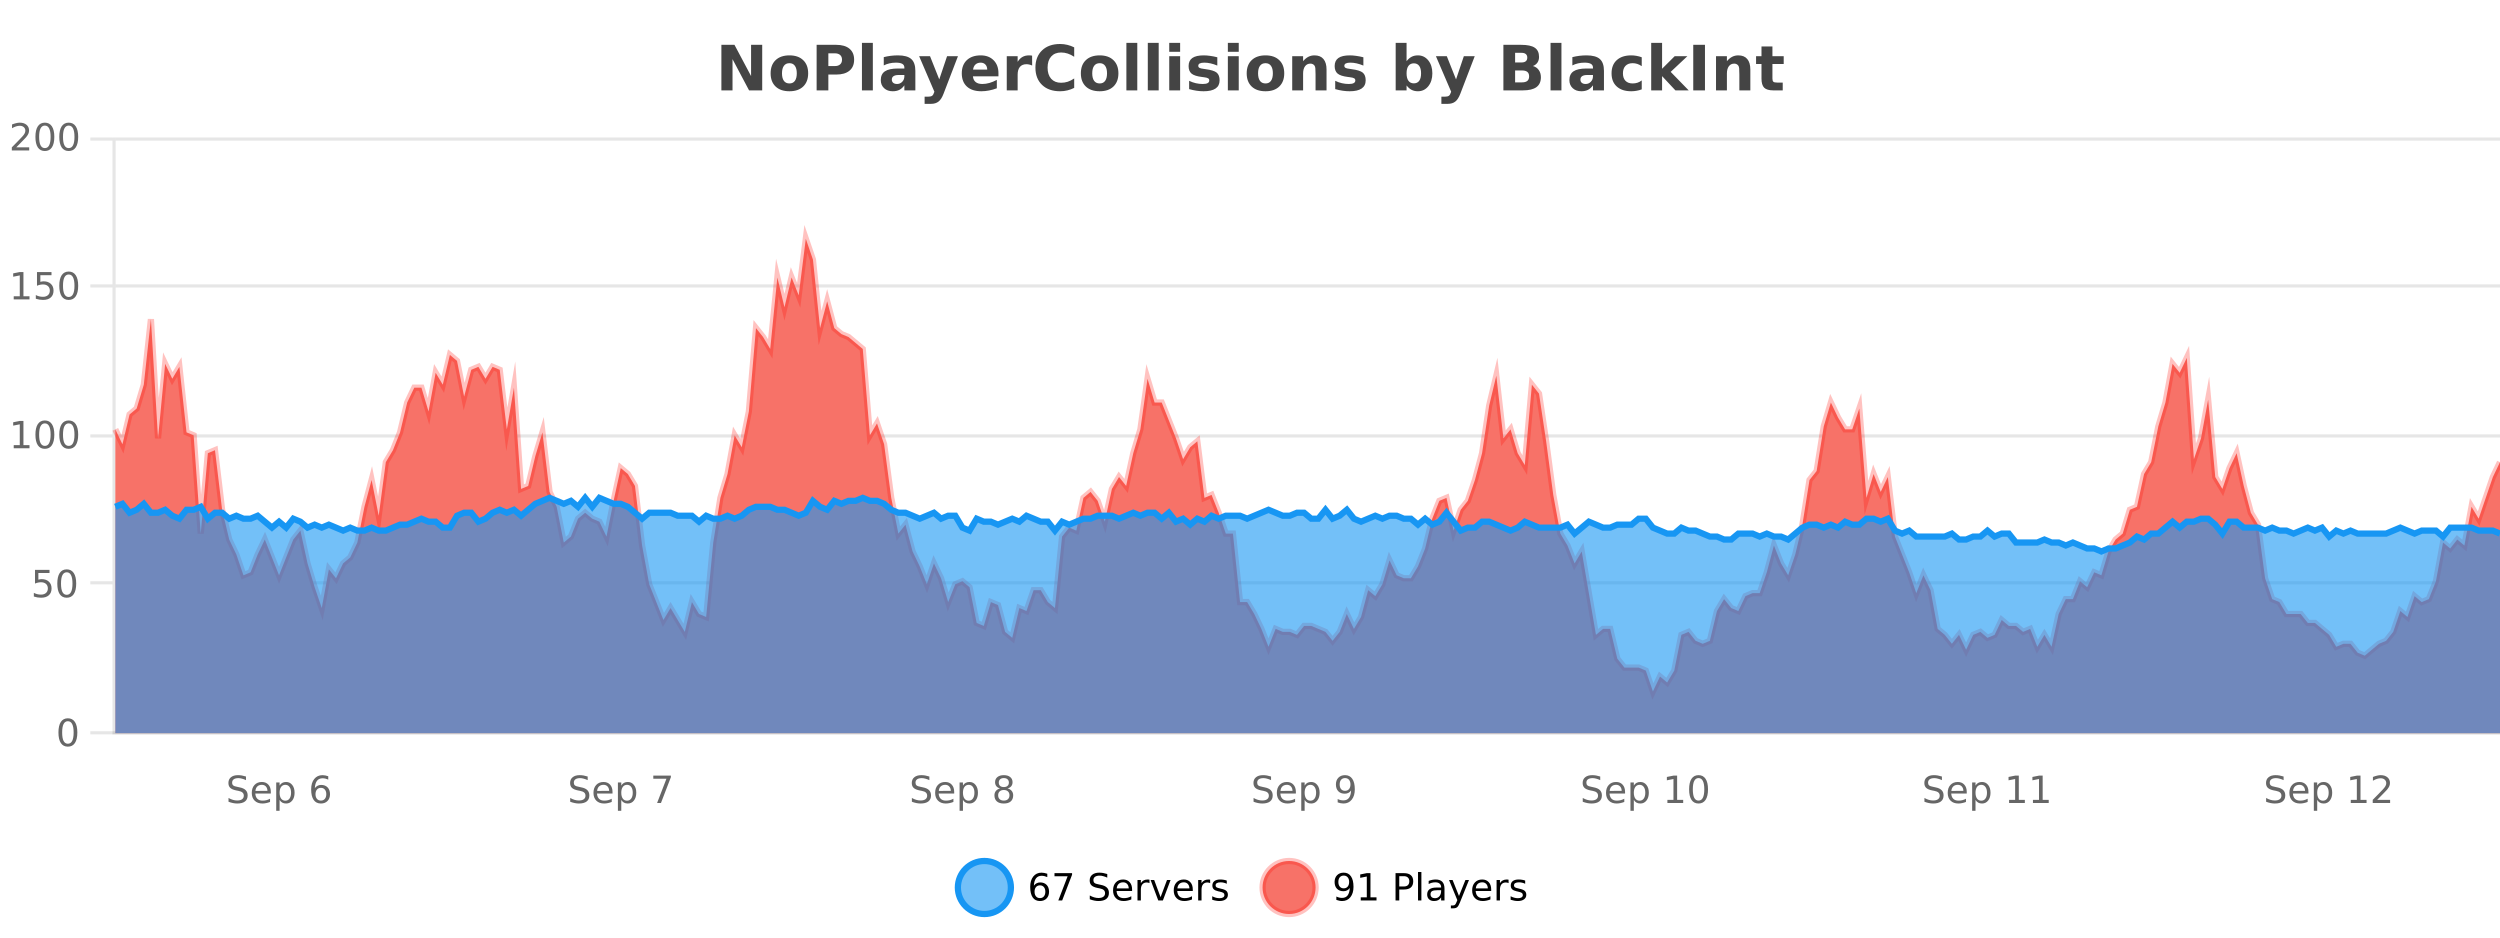 <?xml version="1.0" encoding="UTF-8"?>
<svg xmlns="http://www.w3.org/2000/svg" xmlns:xlink="http://www.w3.org/1999/xlink" width="800pt" height="300pt" viewBox="0 0 800 300" version="1.1">
<defs>
<clipPath id="clip1">
  <path d="M 278 263 L 352 263 L 352 300 L 278 300 Z M 278 263 "/>
</clipPath>
<clipPath id="clip2">
  <path d="M 375 263 L 450 263 L 450 300 L 375 300 Z M 375 263 "/>
</clipPath>
<clipPath id="clip3">
  <path d="M 36.906 76 L 800 76 L 800 234.602 L 36.906 234.602 Z M 36.906 76 "/>
</clipPath>
<clipPath id="clip4">
  <path d="M 35.906 48 L 800 48 L 800 235.602 L 35.906 235.602 Z M 35.906 48 "/>
</clipPath>
<clipPath id="clip5">
  <path d="M 36.906 159 L 800 159 L 800 234.602 L 36.906 234.602 Z M 36.906 159 "/>
</clipPath>
<clipPath id="clip6">
  <path d="M 35.906 131 L 800 131 L 800 205 L 35.906 205 Z M 35.906 131 "/>
</clipPath>
</defs>
<g id="surface1738371">
<rect x="0" y="0" width="800" height="300" style="fill:rgb(100%,100%,100%);fill-opacity:1;stroke:none;"/>
<path style="fill:none;stroke-width:1;stroke-linecap:butt;stroke-linejoin:miter;stroke:rgb(0%,0%,0%);stroke-opacity:0.098;stroke-miterlimit:10;" d="M 37 234.5 L 800 234.5 "/>
<path style="fill:none;stroke-width:1;stroke-linecap:butt;stroke-linejoin:miter;stroke:rgb(0%,0%,0%);stroke-opacity:0.098;stroke-miterlimit:10;" d="M 28.906 234.5 L 36 234.5 "/>
<path style="fill:none;stroke-width:1;stroke-linecap:butt;stroke-linejoin:miter;stroke:rgb(0%,0%,0%);stroke-opacity:0.098;stroke-miterlimit:10;" d="M 37 186.5 L 800 186.5 "/>
<path style="fill:none;stroke-width:1;stroke-linecap:butt;stroke-linejoin:miter;stroke:rgb(0%,0%,0%);stroke-opacity:0.098;stroke-miterlimit:10;" d="M 28.906 186.5 L 36 186.5 "/>
<path style="fill:none;stroke-width:1;stroke-linecap:butt;stroke-linejoin:miter;stroke:rgb(0%,0%,0%);stroke-opacity:0.098;stroke-miterlimit:10;" d="M 37 139.5 L 800 139.5 "/>
<path style="fill:none;stroke-width:1;stroke-linecap:butt;stroke-linejoin:miter;stroke:rgb(0%,0%,0%);stroke-opacity:0.098;stroke-miterlimit:10;" d="M 28.906 139.5 L 36 139.5 "/>
<path style="fill:none;stroke-width:1;stroke-linecap:butt;stroke-linejoin:miter;stroke:rgb(0%,0%,0%);stroke-opacity:0.098;stroke-miterlimit:10;" d="M 37 91.5 L 800 91.5 "/>
<path style="fill:none;stroke-width:1;stroke-linecap:butt;stroke-linejoin:miter;stroke:rgb(0%,0%,0%);stroke-opacity:0.098;stroke-miterlimit:10;" d="M 28.906 91.5 L 36 91.5 "/>
<path style="fill:none;stroke-width:1;stroke-linecap:butt;stroke-linejoin:miter;stroke:rgb(0%,0%,0%);stroke-opacity:0.098;stroke-miterlimit:10;" d="M 37 44.5 L 800 44.5 "/>
<path style="fill:none;stroke-width:1;stroke-linecap:butt;stroke-linejoin:miter;stroke:rgb(0%,0%,0%);stroke-opacity:0.098;stroke-miterlimit:10;" d="M 28.906 44.5 L 36 44.5 "/>
<path style=" stroke:none;fill-rule:nonzero;fill:rgb(9.02%,58.824%,95.294%);fill-opacity:0.6;" d="M 323.488 284 C 323.488 288.688 319.688 292.484 315.004 292.484 C 310.316 292.484 306.52 288.688 306.52 284 C 306.52 279.312 310.316 275.516 315.004 275.516 C 319.688 275.516 323.488 279.312 323.488 284 Z M 323.488 284 "/>
<g clip-path="url(#clip1)" clip-rule="nonzero">
<path style="fill:none;stroke-width:2;stroke-linecap:butt;stroke-linejoin:miter;stroke:rgb(9.02%,58.824%,95.294%);stroke-opacity:1;stroke-miterlimit:10;" d="M 323.488 284 C 323.488 288.688 319.688 292.484 315.004 292.484 C 310.316 292.484 306.52 288.688 306.52 284 C 306.52 279.312 310.316 275.516 315.004 275.516 C 319.688 275.516 323.488 279.312 323.488 284 Z M 323.488 284 "/>
</g>
<path style=" stroke:none;fill-rule:nonzero;fill:rgb(0%,0%,0%);fill-opacity:1;" d="M 332.789 283.312 C 332.258 283.312 331.836 283.496 331.523 283.859 C 331.211 284.227 331.055 284.719 331.055 285.344 C 331.055 285.98 331.211 286.48 331.523 286.844 C 331.836 287.211 332.258 287.391 332.789 287.391 C 333.32 287.391 333.734 287.211 334.039 286.844 C 334.352 286.48 334.508 285.98 334.508 285.344 C 334.508 284.719 334.352 284.227 334.039 283.859 C 333.734 283.496 333.32 283.312 332.789 283.312 Z M 335.133 279.594 L 335.133 280.672 C 334.828 280.539 334.527 280.434 334.227 280.359 C 333.922 280.289 333.625 280.25 333.336 280.25 C 332.555 280.25 331.953 280.516 331.539 281.047 C 331.133 281.57 330.898 282.359 330.836 283.422 C 331.062 283.09 331.352 282.836 331.695 282.656 C 332.047 282.469 332.434 282.375 332.852 282.375 C 333.727 282.375 334.418 282.641 334.93 283.172 C 335.438 283.703 335.695 284.43 335.695 285.344 C 335.695 286.25 335.43 286.977 334.898 287.516 C 334.367 288.059 333.664 288.328 332.789 288.328 C 331.766 288.328 330.992 287.945 330.461 287.172 C 329.93 286.391 329.664 285.266 329.664 283.797 C 329.664 282.414 329.992 281.309 330.648 280.484 C 331.305 279.664 332.184 279.25 333.289 279.25 C 333.578 279.25 333.875 279.281 334.18 279.344 C 334.48 279.398 334.797 279.48 335.133 279.594 Z M 337.438 279.406 L 343.062 279.406 L 343.062 279.906 L 339.891 288.156 L 338.656 288.156 L 341.641 280.406 L 337.438 280.406 Z M 354.324 279.688 L 354.324 280.844 C 353.875 280.637 353.449 280.48 353.043 280.375 C 352.645 280.262 352.266 280.203 351.902 280.203 C 351.254 280.203 350.754 280.328 350.402 280.578 C 350.059 280.828 349.887 281.188 349.887 281.656 C 349.887 282.043 350 282.336 350.23 282.531 C 350.457 282.73 350.902 282.887 351.559 283 L 352.262 283.156 C 353.145 283.324 353.797 283.621 354.215 284.047 C 354.641 284.465 354.855 285.027 354.855 285.734 C 354.855 286.59 354.566 287.234 353.996 287.672 C 353.434 288.109 352.598 288.328 351.496 288.328 C 351.09 288.328 350.652 288.281 350.184 288.188 C 349.715 288.094 349.23 287.953 348.73 287.766 L 348.73 286.547 C 349.207 286.82 349.676 287.023 350.137 287.156 C 350.605 287.293 351.059 287.359 351.496 287.359 C 352.172 287.359 352.691 287.23 353.059 286.969 C 353.434 286.699 353.621 286.32 353.621 285.828 C 353.621 285.402 353.484 285.07 353.215 284.828 C 352.953 284.578 352.52 284.398 351.918 284.281 L 351.199 284.141 C 350.312 283.965 349.672 283.688 349.277 283.312 C 348.891 282.938 348.699 282.418 348.699 281.75 C 348.699 280.969 348.969 280.359 349.512 279.922 C 350.051 279.477 350.801 279.25 351.762 279.25 C 352.176 279.25 352.594 279.289 353.012 279.359 C 353.438 279.434 353.875 279.543 354.324 279.688 Z M 362.27 284.609 L 362.27 285.125 L 357.301 285.125 C 357.352 285.875 357.574 286.445 357.973 286.828 C 358.379 287.215 358.934 287.406 359.645 287.406 C 360.059 287.406 360.461 287.359 360.848 287.266 C 361.242 287.164 361.633 287.008 362.02 286.797 L 362.02 287.828 C 361.621 287.984 361.223 288.105 360.816 288.188 C 360.41 288.281 359.996 288.328 359.582 288.328 C 358.539 288.328 357.711 288.027 357.098 287.422 C 356.48 286.809 356.176 285.98 356.176 284.938 C 356.176 283.867 356.465 283.016 357.051 282.391 C 357.633 281.758 358.414 281.438 359.395 281.438 C 360.277 281.438 360.977 281.727 361.488 282.297 C 362.008 282.859 362.27 283.633 362.27 284.609 Z M 361.191 284.281 C 361.18 283.699 361.012 283.23 360.691 282.875 C 360.367 282.523 359.941 282.344 359.41 282.344 C 358.805 282.344 358.32 282.516 357.957 282.859 C 357.602 283.203 357.398 283.684 357.348 284.297 Z M 367.84 282.594 C 367.715 282.531 367.578 282.484 367.434 282.453 C 367.297 282.414 367.141 282.391 366.965 282.391 C 366.359 282.391 365.891 282.59 365.559 282.984 C 365.234 283.383 365.074 283.953 365.074 284.703 L 365.074 288.156 L 363.996 288.156 L 363.996 281.594 L 365.074 281.594 L 365.074 282.609 C 365.301 282.215 365.598 281.922 365.965 281.734 C 366.328 281.539 366.77 281.438 367.293 281.438 C 367.363 281.438 367.441 281.445 367.527 281.453 C 367.621 281.465 367.719 281.48 367.824 281.5 Z M 368.195 281.594 L 369.336 281.594 L 371.383 287.094 L 373.445 281.594 L 374.586 281.594 L 372.117 288.156 L 370.648 288.156 Z M 381.688 284.609 L 381.688 285.125 L 376.719 285.125 C 376.77 285.875 376.992 286.445 377.391 286.828 C 377.797 287.215 378.352 287.406 379.062 287.406 C 379.477 287.406 379.879 287.359 380.266 287.266 C 380.66 287.164 381.051 287.008 381.438 286.797 L 381.438 287.828 C 381.039 287.984 380.641 288.105 380.234 288.188 C 379.828 288.281 379.414 288.328 379 288.328 C 377.957 288.328 377.129 288.027 376.516 287.422 C 375.898 286.809 375.594 285.98 375.594 284.938 C 375.594 283.867 375.883 283.016 376.469 282.391 C 377.051 281.758 377.832 281.438 378.812 281.438 C 379.695 281.438 380.395 281.727 380.906 282.297 C 381.426 282.859 381.688 283.633 381.688 284.609 Z M 380.609 284.281 C 380.598 283.699 380.43 283.23 380.109 282.875 C 379.785 282.523 379.359 282.344 378.828 282.344 C 378.223 282.344 377.738 282.516 377.375 282.859 C 377.02 283.203 376.816 283.684 376.766 284.297 Z M 387.258 282.594 C 387.133 282.531 386.996 282.484 386.852 282.453 C 386.715 282.414 386.559 282.391 386.383 282.391 C 385.777 282.391 385.309 282.59 384.977 282.984 C 384.652 283.383 384.492 283.953 384.492 284.703 L 384.492 288.156 L 383.414 288.156 L 383.414 281.594 L 384.492 281.594 L 384.492 282.609 C 384.719 282.215 385.016 281.922 385.383 281.734 C 385.746 281.539 386.188 281.438 386.711 281.438 C 386.781 281.438 386.859 281.445 386.945 281.453 C 387.039 281.465 387.137 281.48 387.242 281.5 Z M 392.566 281.781 L 392.566 282.812 C 392.262 282.656 391.945 282.543 391.613 282.469 C 391.289 282.387 390.949 282.344 390.598 282.344 C 390.066 282.344 389.664 282.43 389.395 282.594 C 389.121 282.75 388.988 282.996 388.988 283.328 C 388.988 283.578 389.082 283.777 389.27 283.922 C 389.465 284.059 389.855 284.188 390.441 284.312 L 390.801 284.406 C 391.57 284.562 392.117 284.793 392.441 285.094 C 392.762 285.398 392.926 285.812 392.926 286.344 C 392.926 286.961 392.68 287.445 392.191 287.797 C 391.711 288.152 391.051 288.328 390.207 288.328 C 389.852 288.328 389.48 288.289 389.098 288.219 C 388.723 288.156 388.324 288.059 387.91 287.922 L 387.91 286.797 C 388.305 287.008 388.695 287.164 389.082 287.266 C 389.465 287.371 389.852 287.422 390.238 287.422 C 390.738 287.422 391.121 287.34 391.395 287.172 C 391.676 286.996 391.816 286.746 391.816 286.422 C 391.816 286.133 391.715 285.906 391.52 285.75 C 391.32 285.594 390.887 285.445 390.223 285.297 L 389.848 285.219 C 389.18 285.074 388.695 284.855 388.395 284.562 C 388.102 284.273 387.957 283.875 387.957 283.375 C 387.957 282.75 388.176 282.273 388.613 281.938 C 389.051 281.605 389.668 281.438 390.473 281.438 C 390.867 281.438 391.242 281.469 391.598 281.531 C 391.949 281.586 392.273 281.668 392.566 281.781 Z M 325.004 277.016 "/>
<path style=" stroke:none;fill-rule:nonzero;fill:rgb(96.863%,44.706%,40.784%);fill-opacity:1;" d="M 420.988 284 C 420.988 288.688 417.191 292.484 412.504 292.484 C 407.82 292.484 404.02 288.688 404.02 284 C 404.02 279.312 407.82 275.516 412.504 275.516 C 417.191 275.516 420.988 279.312 420.988 284 Z M 420.988 284 "/>
<g clip-path="url(#clip2)" clip-rule="nonzero">
<path style="fill:none;stroke-width:2;stroke-linecap:butt;stroke-linejoin:miter;stroke:rgb(100%,4.706%,0%);stroke-opacity:0.247;stroke-miterlimit:10;" d="M 420.988 284 C 420.988 288.688 417.191 292.484 412.504 292.484 C 407.82 292.484 404.02 288.688 404.02 284 C 404.02 279.312 407.82 275.516 412.504 275.516 C 417.191 275.516 420.988 279.312 420.988 284 Z M 420.988 284 "/>
</g>
<path style=" stroke:none;fill-rule:nonzero;fill:rgb(0%,0%,0%);fill-opacity:1;" d="M 427.633 287.969 L 427.633 286.891 C 427.934 287.039 428.234 287.148 428.539 287.219 C 428.84 287.293 429.141 287.328 429.445 287.328 C 430.227 287.328 430.82 287.07 431.227 286.547 C 431.641 286.016 431.875 285.215 431.93 284.141 C 431.711 284.484 431.422 284.746 431.07 284.922 C 430.727 285.102 430.34 285.188 429.914 285.188 C 429.039 285.188 428.344 284.93 427.836 284.406 C 427.324 283.875 427.07 283.148 427.07 282.219 C 427.07 281.324 427.336 280.605 427.867 280.062 C 428.398 279.523 429.105 279.25 429.992 279.25 C 431 279.25 431.773 279.641 432.305 280.422 C 432.844 281.195 433.117 282.32 433.117 283.797 C 433.117 285.172 432.789 286.273 432.133 287.094 C 431.477 287.918 430.594 288.328 429.492 288.328 C 429.188 288.328 428.887 288.297 428.586 288.234 C 428.281 288.18 427.965 288.094 427.633 287.969 Z M 429.992 284.266 C 430.523 284.266 430.945 284.086 431.258 283.719 C 431.57 283.355 431.727 282.855 431.727 282.219 C 431.727 281.594 431.57 281.102 431.258 280.734 C 430.945 280.371 430.523 280.188 429.992 280.188 C 429.461 280.188 429.039 280.371 428.727 280.734 C 428.422 281.102 428.273 281.594 428.273 282.219 C 428.273 282.855 428.422 283.355 428.727 283.719 C 429.039 284.086 429.461 284.266 429.992 284.266 Z M 435.438 287.156 L 437.375 287.156 L 437.375 280.484 L 435.266 280.906 L 435.266 279.828 L 437.359 279.406 L 438.547 279.406 L 438.547 287.156 L 440.484 287.156 L 440.484 288.156 L 435.438 288.156 Z M 447.762 280.375 L 447.762 283.672 L 449.246 283.672 C 449.797 283.672 450.223 283.531 450.527 283.25 C 450.828 282.961 450.98 282.547 450.98 282.016 C 450.98 281.496 450.828 281.094 450.527 280.812 C 450.223 280.523 449.797 280.375 449.246 280.375 Z M 446.574 279.406 L 449.246 279.406 C 450.234 279.406 450.98 279.633 451.48 280.078 C 451.98 280.516 452.23 281.164 452.23 282.016 C 452.23 282.883 451.98 283.539 451.48 283.984 C 450.98 284.422 450.234 284.641 449.246 284.641 L 447.762 284.641 L 447.762 288.156 L 446.574 288.156 Z M 453.766 279.031 L 454.844 279.031 L 454.844 288.156 L 453.766 288.156 Z M 460.082 284.859 C 459.215 284.859 458.613 284.961 458.27 285.156 C 457.934 285.355 457.77 285.695 457.77 286.172 C 457.77 286.559 457.895 286.867 458.145 287.094 C 458.402 287.312 458.746 287.422 459.176 287.422 C 459.777 287.422 460.258 287.215 460.613 286.797 C 460.977 286.371 461.16 285.805 461.16 285.094 L 461.16 284.859 Z M 462.238 284.406 L 462.238 288.156 L 461.16 288.156 L 461.16 287.156 C 460.91 287.555 460.602 287.852 460.238 288.047 C 459.871 288.234 459.426 288.328 458.895 288.328 C 458.215 288.328 457.68 288.141 457.285 287.766 C 456.887 287.383 456.691 286.875 456.691 286.25 C 456.691 285.512 456.934 284.953 457.426 284.578 C 457.926 284.203 458.664 284.016 459.645 284.016 L 461.16 284.016 L 461.16 283.906 C 461.16 283.406 460.992 283.023 460.66 282.75 C 460.336 282.48 459.883 282.344 459.301 282.344 C 458.926 282.344 458.555 282.391 458.191 282.484 C 457.836 282.578 457.496 282.715 457.176 282.891 L 457.176 281.891 C 457.57 281.734 457.949 281.621 458.316 281.547 C 458.691 281.477 459.055 281.438 459.41 281.438 C 460.355 281.438 461.066 281.684 461.535 282.172 C 462.004 282.664 462.238 283.406 462.238 284.406 Z M 467.188 288.766 C 466.883 289.547 466.586 290.055 466.297 290.297 C 466.004 290.535 465.617 290.656 465.141 290.656 L 464.281 290.656 L 464.281 289.75 L 464.906 289.75 C 465.207 289.75 465.438 289.676 465.594 289.531 C 465.758 289.395 465.941 289.066 466.141 288.547 L 466.344 288.047 L 463.688 281.594 L 464.828 281.594 L 466.875 286.719 L 468.938 281.594 L 470.078 281.594 Z M 477.18 284.609 L 477.18 285.125 L 472.211 285.125 C 472.262 285.875 472.484 286.445 472.883 286.828 C 473.289 287.215 473.844 287.406 474.555 287.406 C 474.969 287.406 475.371 287.359 475.758 287.266 C 476.152 287.164 476.543 287.008 476.93 286.797 L 476.93 287.828 C 476.531 287.984 476.133 288.105 475.727 288.188 C 475.32 288.281 474.906 288.328 474.492 288.328 C 473.449 288.328 472.621 288.027 472.008 287.422 C 471.391 286.809 471.086 285.98 471.086 284.938 C 471.086 283.867 471.375 283.016 471.961 282.391 C 472.543 281.758 473.324 281.438 474.305 281.438 C 475.188 281.438 475.887 281.727 476.398 282.297 C 476.918 282.859 477.18 283.633 477.18 284.609 Z M 476.102 284.281 C 476.09 283.699 475.922 283.23 475.602 282.875 C 475.277 282.523 474.852 282.344 474.32 282.344 C 473.715 282.344 473.23 282.516 472.867 282.859 C 472.512 283.203 472.309 283.684 472.258 284.297 Z M 482.75 282.594 C 482.625 282.531 482.488 282.484 482.344 282.453 C 482.207 282.414 482.051 282.391 481.875 282.391 C 481.27 282.391 480.801 282.59 480.469 282.984 C 480.145 283.383 479.984 283.953 479.984 284.703 L 479.984 288.156 L 478.906 288.156 L 478.906 281.594 L 479.984 281.594 L 479.984 282.609 C 480.211 282.215 480.508 281.922 480.875 281.734 C 481.238 281.539 481.68 281.438 482.203 281.438 C 482.273 281.438 482.352 281.445 482.438 281.453 C 482.531 281.465 482.629 281.48 482.734 281.5 Z M 488.055 281.781 L 488.055 282.812 C 487.75 282.656 487.434 282.543 487.102 282.469 C 486.777 282.387 486.438 282.344 486.086 282.344 C 485.555 282.344 485.152 282.43 484.883 282.594 C 484.609 282.75 484.477 282.996 484.477 283.328 C 484.477 283.578 484.57 283.777 484.758 283.922 C 484.953 284.059 485.344 284.188 485.93 284.312 L 486.289 284.406 C 487.059 284.562 487.605 284.793 487.93 285.094 C 488.25 285.398 488.414 285.812 488.414 286.344 C 488.414 286.961 488.168 287.445 487.68 287.797 C 487.199 288.152 486.539 288.328 485.695 288.328 C 485.34 288.328 484.969 288.289 484.586 288.219 C 484.211 288.156 483.812 288.059 483.398 287.922 L 483.398 286.797 C 483.793 287.008 484.184 287.164 484.57 287.266 C 484.953 287.371 485.34 287.422 485.727 287.422 C 486.227 287.422 486.609 287.34 486.883 287.172 C 487.164 286.996 487.305 286.746 487.305 286.422 C 487.305 286.133 487.203 285.906 487.008 285.75 C 486.809 285.594 486.375 285.445 485.711 285.297 L 485.336 285.219 C 484.668 285.074 484.184 284.855 483.883 284.562 C 483.59 284.273 483.445 283.875 483.445 283.375 C 483.445 282.75 483.664 282.273 484.102 281.938 C 484.539 281.605 485.156 281.438 485.961 281.438 C 486.355 281.438 486.73 281.469 487.086 281.531 C 487.438 281.586 487.762 281.668 488.055 281.781 Z M 422.504 277.016 "/>
<path style=" stroke:none;fill-rule:nonzero;fill:rgb(26.667%,26.667%,26.667%);fill-opacity:1;" d="M 230.844 14.344 L 235.031 14.344 L 240.344 24.344 L 240.344 14.344 L 243.906 14.344 L 243.906 28.922 L 239.703 28.922 L 234.406 18.922 L 234.406 28.922 L 230.844 28.922 Z M 252.629 20.219 C 251.848 20.219 251.254 20.5 250.848 21.062 C 250.441 21.617 250.238 22.418 250.238 23.469 C 250.238 24.512 250.441 25.312 250.848 25.875 C 251.254 26.43 251.848 26.703 252.629 26.703 C 253.387 26.703 253.965 26.43 254.363 25.875 C 254.77 25.312 254.973 24.512 254.973 23.469 C 254.973 22.418 254.77 21.617 254.363 21.062 C 253.965 20.5 253.387 20.219 252.629 20.219 Z M 252.629 17.719 C 254.504 17.719 255.965 18.23 257.02 19.25 C 258.082 20.262 258.613 21.668 258.613 23.469 C 258.613 25.262 258.082 26.668 257.02 27.688 C 255.965 28.699 254.504 29.203 252.629 29.203 C 250.73 29.203 249.254 28.699 248.191 27.688 C 247.129 26.668 246.598 25.262 246.598 23.469 C 246.598 21.668 247.129 20.262 248.191 19.25 C 249.254 18.23 250.73 17.719 252.629 17.719 Z M 261.32 14.344 L 267.555 14.344 C 269.406 14.344 270.828 14.758 271.82 15.578 C 272.82 16.402 273.32 17.574 273.32 19.094 C 273.32 20.625 272.82 21.805 271.82 22.625 C 270.828 23.449 269.406 23.859 267.555 23.859 L 265.07 23.859 L 265.07 28.922 L 261.32 28.922 Z M 265.07 17.062 L 265.07 21.141 L 267.148 21.141 C 267.875 21.141 268.438 20.965 268.836 20.609 C 269.242 20.258 269.445 19.75 269.445 19.094 C 269.445 18.449 269.242 17.949 268.836 17.594 C 268.438 17.242 267.875 17.062 267.148 17.062 Z M 275.824 13.719 L 279.309 13.719 L 279.309 28.922 L 275.824 28.922 Z M 287.57 24 C 286.84 24 286.293 24.125 285.93 24.375 C 285.562 24.617 285.383 24.98 285.383 25.469 C 285.383 25.906 285.527 26.25 285.82 26.5 C 286.121 26.75 286.531 26.875 287.055 26.875 C 287.711 26.875 288.262 26.641 288.711 26.172 C 289.168 25.703 289.398 25.117 289.398 24.406 L 289.398 24 Z M 292.914 22.688 L 292.914 28.922 L 289.398 28.922 L 289.398 27.297 C 288.93 27.965 288.398 28.449 287.805 28.75 C 287.219 29.051 286.508 29.203 285.664 29.203 C 284.539 29.203 283.621 28.875 282.914 28.219 C 282.203 27.555 281.852 26.695 281.852 25.641 C 281.852 24.359 282.289 23.422 283.164 22.828 C 284.047 22.227 285.438 21.922 287.336 21.922 L 289.398 21.922 L 289.398 21.641 C 289.398 21.09 289.18 20.688 288.742 20.438 C 288.305 20.18 287.621 20.047 286.695 20.047 C 285.945 20.047 285.246 20.125 284.602 20.281 C 283.953 20.43 283.355 20.648 282.805 20.938 L 282.805 18.281 C 283.555 18.094 284.305 17.953 285.055 17.859 C 285.812 17.766 286.574 17.719 287.336 17.719 C 289.305 17.719 290.727 18.109 291.602 18.891 C 292.477 19.664 292.914 20.93 292.914 22.688 Z M 294.125 17.984 L 297.609 17.984 L 300.562 25.406 L 303.062 17.984 L 306.547 17.984 L 301.953 29.953 C 301.492 31.172 300.953 32.02 300.328 32.5 C 299.711 32.988 298.906 33.234 297.906 33.234 L 295.875 33.234 L 295.875 30.938 L 296.969 30.938 C 297.562 30.938 297.992 30.844 298.266 30.656 C 298.535 30.469 298.742 30.129 298.891 29.641 L 299 29.344 Z M 319.504 23.422 L 319.504 24.422 L 311.332 24.422 C 311.414 25.246 311.711 25.859 312.223 26.266 C 312.73 26.672 313.441 26.875 314.348 26.875 C 315.086 26.875 315.84 26.766 316.613 26.547 C 317.383 26.328 318.176 26 318.988 25.562 L 318.988 28.25 C 318.164 28.562 317.336 28.797 316.504 28.953 C 315.68 29.117 314.855 29.203 314.035 29.203 C 312.055 29.203 310.512 28.703 309.41 27.703 C 308.316 26.695 307.77 25.281 307.77 23.469 C 307.77 21.68 308.305 20.273 309.379 19.25 C 310.461 18.23 311.945 17.719 313.832 17.719 C 315.551 17.719 316.926 18.242 317.957 19.281 C 318.988 20.312 319.504 21.695 319.504 23.422 Z M 315.91 22.266 C 315.91 21.602 315.715 21.062 315.332 20.656 C 314.945 20.25 314.441 20.047 313.816 20.047 C 313.137 20.047 312.586 20.242 312.16 20.625 C 311.742 21 311.48 21.547 311.379 22.266 Z M 330.289 20.969 C 329.977 20.824 329.668 20.719 329.367 20.656 C 329.062 20.586 328.762 20.547 328.461 20.547 C 327.555 20.547 326.855 20.836 326.367 21.406 C 325.887 21.98 325.648 22.805 325.648 23.875 L 325.648 28.922 L 322.164 28.922 L 322.164 17.984 L 325.648 17.984 L 325.648 19.781 C 326.094 19.062 326.609 18.543 327.195 18.219 C 327.777 17.887 328.477 17.719 329.289 17.719 C 329.414 17.719 329.543 17.727 329.68 17.734 C 329.812 17.746 330.012 17.766 330.273 17.797 Z M 343.742 28.125 C 343.043 28.48 342.32 28.746 341.57 28.922 C 340.828 29.109 340.047 29.203 339.227 29.203 C 336.797 29.203 334.875 28.527 333.461 27.172 C 332.043 25.809 331.336 23.965 331.336 21.641 C 331.336 19.32 332.043 17.48 333.461 16.125 C 334.875 14.762 336.797 14.078 339.227 14.078 C 340.047 14.078 340.828 14.172 341.57 14.359 C 342.32 14.539 343.043 14.805 343.742 15.156 L 343.742 18.172 C 343.043 17.703 342.355 17.359 341.68 17.141 C 341 16.914 340.289 16.797 339.539 16.797 C 338.195 16.797 337.137 17.23 336.367 18.094 C 335.605 18.949 335.227 20.133 335.227 21.641 C 335.227 23.152 335.605 24.34 336.367 25.203 C 337.137 26.059 338.195 26.484 339.539 26.484 C 340.289 26.484 341 26.375 341.68 26.156 C 342.355 25.93 343.043 25.578 343.742 25.109 Z M 351.906 20.219 C 351.125 20.219 350.531 20.5 350.125 21.062 C 349.719 21.617 349.516 22.418 349.516 23.469 C 349.516 24.512 349.719 25.312 350.125 25.875 C 350.531 26.43 351.125 26.703 351.906 26.703 C 352.664 26.703 353.242 26.43 353.641 25.875 C 354.047 25.312 354.25 24.512 354.25 23.469 C 354.25 22.418 354.047 21.617 353.641 21.062 C 353.242 20.5 352.664 20.219 351.906 20.219 Z M 351.906 17.719 C 353.781 17.719 355.242 18.23 356.297 19.25 C 357.359 20.262 357.891 21.668 357.891 23.469 C 357.891 25.262 357.359 26.668 356.297 27.688 C 355.242 28.699 353.781 29.203 351.906 29.203 C 350.008 29.203 348.531 28.699 347.469 27.688 C 346.406 26.668 345.875 25.262 345.875 23.469 C 345.875 21.668 346.406 20.262 347.469 19.25 C 348.531 18.23 350.008 17.719 351.906 17.719 Z M 360.445 13.719 L 363.93 13.719 L 363.93 28.922 L 360.445 28.922 Z M 367.297 13.719 L 370.781 13.719 L 370.781 28.922 L 367.297 28.922 Z M 374.156 17.984 L 377.641 17.984 L 377.641 28.922 L 374.156 28.922 Z M 374.156 13.719 L 377.641 13.719 L 377.641 16.578 L 374.156 16.578 Z M 389.539 18.328 L 389.539 20.984 C 388.797 20.672 388.078 20.438 387.383 20.281 C 386.684 20.125 386.023 20.047 385.398 20.047 C 384.742 20.047 384.25 20.133 383.93 20.297 C 383.605 20.465 383.445 20.719 383.445 21.062 C 383.445 21.344 383.562 21.559 383.805 21.703 C 384.055 21.852 384.492 21.961 385.117 22.031 L 385.742 22.125 C 387.531 22.355 388.734 22.73 389.352 23.25 C 389.965 23.773 390.273 24.59 390.273 25.703 C 390.273 26.871 389.84 27.746 388.977 28.328 C 388.121 28.914 386.844 29.203 385.148 29.203 C 384.418 29.203 383.668 29.145 382.898 29.031 C 382.125 28.918 381.336 28.746 380.523 28.516 L 380.523 25.859 C 381.219 26.203 381.934 26.461 382.664 26.625 C 383.391 26.793 384.137 26.875 384.898 26.875 C 385.586 26.875 386.102 26.781 386.445 26.594 C 386.789 26.406 386.961 26.125 386.961 25.75 C 386.961 25.438 386.84 25.211 386.602 25.062 C 386.359 24.906 385.887 24.789 385.18 24.703 L 384.57 24.625 C 383.008 24.43 381.914 24.07 381.289 23.547 C 380.664 23.016 380.352 22.215 380.352 21.141 C 380.352 19.984 380.746 19.125 381.539 18.562 C 382.34 18 383.559 17.719 385.195 17.719 C 385.84 17.719 386.516 17.773 387.227 17.875 C 387.934 17.969 388.703 18.121 389.539 18.328 Z M 392.914 17.984 L 396.398 17.984 L 396.398 28.922 L 392.914 28.922 Z M 392.914 13.719 L 396.398 13.719 L 396.398 16.578 L 392.914 16.578 Z M 404.973 20.219 C 404.191 20.219 403.598 20.5 403.191 21.062 C 402.785 21.617 402.582 22.418 402.582 23.469 C 402.582 24.512 402.785 25.312 403.191 25.875 C 403.598 26.43 404.191 26.703 404.973 26.703 C 405.73 26.703 406.309 26.43 406.707 25.875 C 407.113 25.312 407.316 24.512 407.316 23.469 C 407.316 22.418 407.113 21.617 406.707 21.062 C 406.309 20.5 405.73 20.219 404.973 20.219 Z M 404.973 17.719 C 406.848 17.719 408.309 18.23 409.363 19.25 C 410.426 20.262 410.957 21.668 410.957 23.469 C 410.957 25.262 410.426 26.668 409.363 27.688 C 408.309 28.699 406.848 29.203 404.973 29.203 C 403.074 29.203 401.598 28.699 400.535 27.688 C 399.473 26.668 398.941 25.262 398.941 23.469 C 398.941 21.668 399.473 20.262 400.535 19.25 C 401.598 18.23 403.074 17.719 404.973 17.719 Z M 424.492 22.266 L 424.492 28.922 L 420.977 28.922 L 420.977 23.828 C 420.977 22.883 420.953 22.23 420.914 21.875 C 420.871 21.512 420.797 21.246 420.695 21.078 C 420.559 20.852 420.371 20.672 420.133 20.547 C 419.902 20.422 419.637 20.359 419.336 20.359 C 418.605 20.359 418.031 20.641 417.617 21.203 C 417.199 21.766 416.992 22.547 416.992 23.547 L 416.992 28.922 L 413.508 28.922 L 413.508 17.984 L 416.992 17.984 L 416.992 19.578 C 417.523 18.945 418.086 18.477 418.68 18.172 C 419.273 17.871 419.922 17.719 420.633 17.719 C 421.902 17.719 422.859 18.109 423.508 18.891 C 424.164 19.664 424.492 20.789 424.492 22.266 Z M 436.281 18.328 L 436.281 20.984 C 435.539 20.672 434.82 20.438 434.125 20.281 C 433.426 20.125 432.766 20.047 432.141 20.047 C 431.484 20.047 430.992 20.133 430.672 20.297 C 430.348 20.465 430.188 20.719 430.188 21.062 C 430.188 21.344 430.305 21.559 430.547 21.703 C 430.797 21.852 431.234 21.961 431.859 22.031 L 432.484 22.125 C 434.273 22.355 435.477 22.73 436.094 23.25 C 436.707 23.773 437.016 24.59 437.016 25.703 C 437.016 26.871 436.582 27.746 435.719 28.328 C 434.863 28.914 433.586 29.203 431.891 29.203 C 431.16 29.203 430.41 29.145 429.641 29.031 C 428.867 28.918 428.078 28.746 427.266 28.516 L 427.266 25.859 C 427.961 26.203 428.676 26.461 429.406 26.625 C 430.133 26.793 430.879 26.875 431.641 26.875 C 432.328 26.875 432.844 26.781 433.188 26.594 C 433.531 26.406 433.703 26.125 433.703 25.75 C 433.703 25.438 433.582 25.211 433.344 25.062 C 433.102 24.906 432.629 24.789 431.922 24.703 L 431.312 24.625 C 429.75 24.43 428.656 24.07 428.031 23.547 C 427.406 23.016 427.094 22.215 427.094 21.141 C 427.094 19.984 427.488 19.125 428.281 18.562 C 429.082 18 430.301 17.719 431.938 17.719 C 432.582 17.719 433.258 17.773 433.969 17.875 C 434.676 17.969 435.445 18.121 436.281 18.328 Z M 452.43 26.672 C 453.18 26.672 453.75 26.402 454.148 25.859 C 454.543 25.309 454.742 24.512 454.742 23.469 C 454.742 22.43 454.543 21.637 454.148 21.094 C 453.75 20.543 453.18 20.266 452.43 20.266 C 451.68 20.266 451.102 20.543 450.695 21.094 C 450.297 21.637 450.102 22.43 450.102 23.469 C 450.102 24.5 450.297 25.293 450.695 25.844 C 451.102 26.398 451.68 26.672 452.43 26.672 Z M 450.102 19.578 C 450.59 18.945 451.125 18.477 451.711 18.172 C 452.293 17.871 452.965 17.719 453.727 17.719 C 455.078 17.719 456.188 18.258 457.055 19.328 C 457.918 20.402 458.352 21.781 458.352 23.469 C 458.352 25.148 457.918 26.523 457.055 27.594 C 456.188 28.668 455.078 29.203 453.727 29.203 C 452.965 29.203 452.293 29.051 451.711 28.75 C 451.125 28.449 450.59 27.98 450.102 27.344 L 450.102 28.922 L 446.617 28.922 L 446.617 13.719 L 450.102 13.719 Z M 459.492 17.984 L 462.977 17.984 L 465.93 25.406 L 468.43 17.984 L 471.914 17.984 L 467.32 29.953 C 466.859 31.172 466.32 32.02 465.695 32.5 C 465.078 32.988 464.273 33.234 463.273 33.234 L 461.242 33.234 L 461.242 30.938 L 462.336 30.938 C 462.93 30.938 463.359 30.844 463.633 30.656 C 463.902 30.469 464.109 30.129 464.258 29.641 L 464.367 29.344 Z M 486.914 19.984 C 487.508 19.984 487.953 19.855 488.258 19.594 C 488.57 19.336 488.727 18.949 488.727 18.438 C 488.727 17.938 488.57 17.559 488.258 17.297 C 487.953 17.039 487.508 16.906 486.914 16.906 L 484.836 16.906 L 484.836 19.984 Z M 487.039 26.359 C 487.797 26.359 488.367 26.203 488.742 25.891 C 489.125 25.57 489.32 25.086 489.32 24.438 C 489.32 23.805 489.133 23.328 488.758 23.016 C 488.383 22.703 487.809 22.547 487.039 22.547 L 484.836 22.547 L 484.836 26.359 Z M 490.539 21.125 C 491.352 21.355 491.977 21.789 492.414 22.422 C 492.859 23.047 493.086 23.82 493.086 24.734 C 493.086 26.141 492.605 27.195 491.648 27.891 C 490.699 28.578 489.258 28.922 487.32 28.922 L 481.086 28.922 L 481.086 14.344 L 486.727 14.344 C 488.746 14.344 490.211 14.652 491.117 15.266 C 492.031 15.871 492.492 16.852 492.492 18.203 C 492.492 18.914 492.324 19.516 491.992 20.016 C 491.656 20.508 491.172 20.875 490.539 21.125 Z M 496.176 13.719 L 499.66 13.719 L 499.66 28.922 L 496.176 28.922 Z M 507.922 24 C 507.191 24 506.645 24.125 506.281 24.375 C 505.914 24.617 505.734 24.98 505.734 25.469 C 505.734 25.906 505.879 26.25 506.172 26.5 C 506.473 26.75 506.883 26.875 507.406 26.875 C 508.062 26.875 508.613 26.641 509.062 26.172 C 509.52 25.703 509.75 25.117 509.75 24.406 L 509.75 24 Z M 513.266 22.688 L 513.266 28.922 L 509.75 28.922 L 509.75 27.297 C 509.281 27.965 508.75 28.449 508.156 28.75 C 507.57 29.051 506.859 29.203 506.016 29.203 C 504.891 29.203 503.973 28.875 503.266 28.219 C 502.555 27.555 502.203 26.695 502.203 25.641 C 502.203 24.359 502.641 23.422 503.516 22.828 C 504.398 22.227 505.789 21.922 507.688 21.922 L 509.75 21.922 L 509.75 21.641 C 509.75 21.09 509.531 20.688 509.094 20.438 C 508.656 20.18 507.973 20.047 507.047 20.047 C 506.297 20.047 505.598 20.125 504.953 20.281 C 504.305 20.43 503.707 20.648 503.156 20.938 L 503.156 18.281 C 503.906 18.094 504.656 17.953 505.406 17.859 C 506.164 17.766 506.926 17.719 507.688 17.719 C 509.656 17.719 511.078 18.109 511.953 18.891 C 512.828 19.664 513.266 20.93 513.266 22.688 Z M 525.355 18.328 L 525.355 21.172 C 524.887 20.852 524.41 20.609 523.934 20.453 C 523.453 20.297 522.953 20.219 522.434 20.219 C 521.465 20.219 520.703 20.508 520.152 21.078 C 519.609 21.641 519.34 22.438 519.34 23.469 C 519.34 24.492 519.609 25.289 520.152 25.859 C 520.703 26.422 521.465 26.703 522.434 26.703 C 522.984 26.703 523.504 26.625 523.996 26.469 C 524.484 26.305 524.938 26.059 525.355 25.734 L 525.355 28.594 C 524.812 28.805 524.262 28.953 523.699 29.047 C 523.137 29.148 522.566 29.203 521.996 29.203 C 520.027 29.203 518.484 28.699 517.371 27.688 C 516.254 26.68 515.699 25.273 515.699 23.469 C 515.699 21.656 516.254 20.246 517.371 19.234 C 518.484 18.227 520.027 17.719 521.996 17.719 C 522.566 17.719 523.129 17.773 523.684 17.875 C 524.246 17.969 524.801 18.121 525.355 18.328 Z M 528.383 13.719 L 531.867 13.719 L 531.867 22 L 535.898 17.984 L 539.961 17.984 L 534.617 23 L 540.383 28.922 L 536.133 28.922 L 531.867 24.359 L 531.867 28.922 L 528.383 28.922 Z M 541.84 14.344 L 545.59 14.344 L 545.59 28.922 L 541.84 28.922 Z M 560.109 22.266 L 560.109 28.922 L 556.594 28.922 L 556.594 23.828 C 556.594 22.883 556.57 22.23 556.531 21.875 C 556.488 21.512 556.414 21.246 556.312 21.078 C 556.176 20.852 555.988 20.672 555.75 20.547 C 555.52 20.422 555.254 20.359 554.953 20.359 C 554.223 20.359 553.648 20.641 553.234 21.203 C 552.816 21.766 552.609 22.547 552.609 23.547 L 552.609 28.922 L 549.125 28.922 L 549.125 17.984 L 552.609 17.984 L 552.609 19.578 C 553.141 18.945 553.703 18.477 554.297 18.172 C 554.891 17.871 555.539 17.719 556.25 17.719 C 557.52 17.719 558.477 18.109 559.125 18.891 C 559.781 19.664 560.109 20.789 560.109 22.266 Z M 567.176 14.875 L 567.176 17.984 L 570.785 17.984 L 570.785 20.484 L 567.176 20.484 L 567.176 25.125 C 567.176 25.637 567.273 25.98 567.473 26.156 C 567.68 26.336 568.082 26.422 568.676 26.422 L 570.473 26.422 L 570.473 28.922 L 567.473 28.922 C 566.098 28.922 565.117 28.637 564.535 28.062 C 563.961 27.48 563.676 26.5 563.676 25.125 L 563.676 20.484 L 561.941 20.484 L 561.941 17.984 L 563.676 17.984 L 563.676 14.875 Z M 229 10.359 "/>
<path style="fill:none;stroke-width:1;stroke-linecap:butt;stroke-linejoin:miter;stroke:rgb(0%,0%,0%);stroke-opacity:0.098;stroke-miterlimit:10;" d="M 36 234.5 L 801 234.5 "/>
<path style=" stroke:none;fill-rule:nonzero;fill:rgb(40%,40%,40%);fill-opacity:1;" d="M 78.719 248.484 L 78.719 249.641 C 78.27 249.434 77.844 249.277 77.438 249.172 C 77.039 249.059 76.66 249 76.297 249 C 75.648 249 75.148 249.125 74.797 249.375 C 74.453 249.625 74.281 249.984 74.281 250.453 C 74.281 250.84 74.395 251.133 74.625 251.328 C 74.852 251.527 75.297 251.684 75.953 251.797 L 76.656 251.953 C 77.539 252.121 78.191 252.418 78.609 252.844 C 79.035 253.262 79.25 253.824 79.25 254.531 C 79.25 255.387 78.961 256.031 78.391 256.469 C 77.828 256.906 76.992 257.125 75.891 257.125 C 75.484 257.125 75.047 257.078 74.578 256.984 C 74.109 256.891 73.625 256.75 73.125 256.562 L 73.125 255.344 C 73.602 255.617 74.07 255.82 74.531 255.953 C 75 256.09 75.453 256.156 75.891 256.156 C 76.566 256.156 77.086 256.027 77.453 255.766 C 77.828 255.496 78.016 255.117 78.016 254.625 C 78.016 254.199 77.879 253.867 77.609 253.625 C 77.348 253.375 76.914 253.195 76.312 253.078 L 75.594 252.938 C 74.707 252.762 74.066 252.484 73.672 252.109 C 73.285 251.734 73.094 251.215 73.094 250.547 C 73.094 249.766 73.363 249.156 73.906 248.719 C 74.445 248.273 75.195 248.047 76.156 248.047 C 76.57 248.047 76.988 248.086 77.406 248.156 C 77.832 248.23 78.27 248.34 78.719 248.484 Z M 86.664 253.406 L 86.664 253.922 L 81.695 253.922 C 81.746 254.672 81.969 255.242 82.367 255.625 C 82.773 256.012 83.328 256.203 84.039 256.203 C 84.453 256.203 84.855 256.156 85.242 256.062 C 85.637 255.961 86.027 255.805 86.414 255.594 L 86.414 256.625 C 86.016 256.781 85.617 256.902 85.211 256.984 C 84.805 257.078 84.391 257.125 83.977 257.125 C 82.934 257.125 82.105 256.824 81.492 256.219 C 80.875 255.605 80.57 254.777 80.57 253.734 C 80.57 252.664 80.859 251.812 81.445 251.188 C 82.027 250.555 82.809 250.234 83.789 250.234 C 84.672 250.234 85.371 250.523 85.883 251.094 C 86.402 251.656 86.664 252.43 86.664 253.406 Z M 85.586 253.078 C 85.574 252.496 85.406 252.027 85.086 251.672 C 84.762 251.32 84.336 251.141 83.805 251.141 C 83.199 251.141 82.715 251.312 82.352 251.656 C 81.996 252 81.793 252.48 81.742 253.094 Z M 89.469 255.969 L 89.469 259.453 L 88.391 259.453 L 88.391 250.391 L 89.469 250.391 L 89.469 251.391 C 89.695 250.996 89.984 250.703 90.328 250.516 C 90.672 250.328 91.082 250.234 91.562 250.234 C 92.363 250.234 93.016 250.555 93.516 251.188 C 94.016 251.812 94.266 252.641 94.266 253.672 C 94.266 254.703 94.016 255.539 93.516 256.172 C 93.016 256.809 92.363 257.125 91.562 257.125 C 91.082 257.125 90.672 257.031 90.328 256.844 C 89.984 256.648 89.695 256.355 89.469 255.969 Z M 93.141 253.672 C 93.141 252.883 92.973 252.262 92.641 251.812 C 92.316 251.367 91.875 251.141 91.312 251.141 C 90.738 251.141 90.285 251.367 89.953 251.812 C 89.629 252.262 89.469 252.883 89.469 253.672 C 89.469 254.465 89.629 255.09 89.953 255.547 C 90.285 255.996 90.738 256.219 91.312 256.219 C 91.875 256.219 92.316 255.996 92.641 255.547 C 92.973 255.09 93.141 254.465 93.141 253.672 Z M 102.695 252.109 C 102.164 252.109 101.742 252.293 101.43 252.656 C 101.117 253.023 100.961 253.516 100.961 254.141 C 100.961 254.777 101.117 255.277 101.43 255.641 C 101.742 256.008 102.164 256.188 102.695 256.188 C 103.227 256.188 103.641 256.008 103.945 255.641 C 104.258 255.277 104.414 254.777 104.414 254.141 C 104.414 253.516 104.258 253.023 103.945 252.656 C 103.641 252.293 103.227 252.109 102.695 252.109 Z M 105.039 248.391 L 105.039 249.469 C 104.734 249.336 104.434 249.23 104.133 249.156 C 103.828 249.086 103.531 249.047 103.242 249.047 C 102.461 249.047 101.859 249.312 101.445 249.844 C 101.039 250.367 100.805 251.156 100.742 252.219 C 100.969 251.887 101.258 251.633 101.602 251.453 C 101.953 251.266 102.34 251.172 102.758 251.172 C 103.633 251.172 104.324 251.438 104.836 251.969 C 105.344 252.5 105.602 253.227 105.602 254.141 C 105.602 255.047 105.336 255.773 104.805 256.312 C 104.273 256.855 103.57 257.125 102.695 257.125 C 101.672 257.125 100.898 256.742 100.367 255.969 C 99.836 255.188 99.57 254.062 99.57 252.594 C 99.57 251.211 99.898 250.105 100.555 249.281 C 101.211 248.461 102.09 248.047 103.195 248.047 C 103.484 248.047 103.781 248.078 104.086 248.141 C 104.387 248.195 104.703 248.277 105.039 248.391 Z M 72.297 245.816 "/>
<path style=" stroke:none;fill-rule:nonzero;fill:rgb(40%,40%,40%);fill-opacity:1;" d="M 188.059 248.484 L 188.059 249.641 C 187.609 249.434 187.184 249.277 186.777 249.172 C 186.379 249.059 186 249 185.637 249 C 184.988 249 184.488 249.125 184.137 249.375 C 183.793 249.625 183.621 249.984 183.621 250.453 C 183.621 250.84 183.734 251.133 183.965 251.328 C 184.191 251.527 184.637 251.684 185.293 251.797 L 185.996 251.953 C 186.879 252.121 187.531 252.418 187.949 252.844 C 188.375 253.262 188.59 253.824 188.59 254.531 C 188.59 255.387 188.301 256.031 187.73 256.469 C 187.168 256.906 186.332 257.125 185.23 257.125 C 184.824 257.125 184.387 257.078 183.918 256.984 C 183.449 256.891 182.965 256.75 182.465 256.562 L 182.465 255.344 C 182.941 255.617 183.41 255.82 183.871 255.953 C 184.34 256.09 184.793 256.156 185.23 256.156 C 185.906 256.156 186.426 256.027 186.793 255.766 C 187.168 255.496 187.355 255.117 187.355 254.625 C 187.355 254.199 187.219 253.867 186.949 253.625 C 186.688 253.375 186.254 253.195 185.652 253.078 L 184.934 252.938 C 184.047 252.762 183.406 252.484 183.012 252.109 C 182.625 251.734 182.434 251.215 182.434 250.547 C 182.434 249.766 182.703 249.156 183.246 248.719 C 183.785 248.273 184.535 248.047 185.496 248.047 C 185.91 248.047 186.328 248.086 186.746 248.156 C 187.172 248.23 187.609 248.34 188.059 248.484 Z M 196.004 253.406 L 196.004 253.922 L 191.035 253.922 C 191.086 254.672 191.309 255.242 191.707 255.625 C 192.113 256.012 192.668 256.203 193.379 256.203 C 193.793 256.203 194.195 256.156 194.582 256.062 C 194.977 255.961 195.367 255.805 195.754 255.594 L 195.754 256.625 C 195.355 256.781 194.957 256.902 194.551 256.984 C 194.145 257.078 193.73 257.125 193.316 257.125 C 192.273 257.125 191.445 256.824 190.832 256.219 C 190.215 255.605 189.91 254.777 189.91 253.734 C 189.91 252.664 190.199 251.812 190.785 251.188 C 191.367 250.555 192.148 250.234 193.129 250.234 C 194.012 250.234 194.711 250.523 195.223 251.094 C 195.742 251.656 196.004 252.43 196.004 253.406 Z M 194.926 253.078 C 194.914 252.496 194.746 252.027 194.426 251.672 C 194.102 251.32 193.676 251.141 193.145 251.141 C 192.539 251.141 192.055 251.312 191.691 251.656 C 191.336 252 191.133 252.48 191.082 253.094 Z M 198.809 255.969 L 198.809 259.453 L 197.73 259.453 L 197.73 250.391 L 198.809 250.391 L 198.809 251.391 C 199.035 250.996 199.324 250.703 199.668 250.516 C 200.012 250.328 200.422 250.234 200.902 250.234 C 201.703 250.234 202.355 250.555 202.855 251.188 C 203.355 251.812 203.605 252.641 203.605 253.672 C 203.605 254.703 203.355 255.539 202.855 256.172 C 202.355 256.809 201.703 257.125 200.902 257.125 C 200.422 257.125 200.012 257.031 199.668 256.844 C 199.324 256.648 199.035 256.355 198.809 255.969 Z M 202.48 253.672 C 202.48 252.883 202.312 252.262 201.98 251.812 C 201.656 251.367 201.215 251.141 200.652 251.141 C 200.078 251.141 199.625 251.367 199.293 251.812 C 198.969 252.262 198.809 252.883 198.809 253.672 C 198.809 254.465 198.969 255.09 199.293 255.547 C 199.625 255.996 200.078 256.219 200.652 256.219 C 201.215 256.219 201.656 255.996 201.98 255.547 C 202.312 255.09 202.48 254.465 202.48 253.672 Z M 209.055 248.203 L 214.68 248.203 L 214.68 248.703 L 211.508 256.953 L 210.273 256.953 L 213.258 249.203 L 209.055 249.203 Z M 181.637 245.816 "/>
<path style=" stroke:none;fill-rule:nonzero;fill:rgb(40%,40%,40%);fill-opacity:1;" d="M 297.395 248.484 L 297.395 249.641 C 296.945 249.434 296.52 249.277 296.113 249.172 C 295.715 249.059 295.336 249 294.973 249 C 294.324 249 293.824 249.125 293.473 249.375 C 293.129 249.625 292.957 249.984 292.957 250.453 C 292.957 250.84 293.07 251.133 293.301 251.328 C 293.527 251.527 293.973 251.684 294.629 251.797 L 295.332 251.953 C 296.215 252.121 296.867 252.418 297.285 252.844 C 297.711 253.262 297.926 253.824 297.926 254.531 C 297.926 255.387 297.637 256.031 297.066 256.469 C 296.504 256.906 295.668 257.125 294.566 257.125 C 294.16 257.125 293.723 257.078 293.254 256.984 C 292.785 256.891 292.301 256.75 291.801 256.562 L 291.801 255.344 C 292.277 255.617 292.746 255.82 293.207 255.953 C 293.676 256.09 294.129 256.156 294.566 256.156 C 295.242 256.156 295.762 256.027 296.129 255.766 C 296.504 255.496 296.691 255.117 296.691 254.625 C 296.691 254.199 296.555 253.867 296.285 253.625 C 296.023 253.375 295.59 253.195 294.988 253.078 L 294.27 252.938 C 293.383 252.762 292.742 252.484 292.348 252.109 C 291.961 251.734 291.77 251.215 291.77 250.547 C 291.77 249.766 292.039 249.156 292.582 248.719 C 293.121 248.273 293.871 248.047 294.832 248.047 C 295.246 248.047 295.664 248.086 296.082 248.156 C 296.508 248.23 296.945 248.34 297.395 248.484 Z M 305.34 253.406 L 305.34 253.922 L 300.371 253.922 C 300.422 254.672 300.645 255.242 301.043 255.625 C 301.449 256.012 302.004 256.203 302.715 256.203 C 303.129 256.203 303.531 256.156 303.918 256.062 C 304.312 255.961 304.703 255.805 305.09 255.594 L 305.09 256.625 C 304.691 256.781 304.293 256.902 303.887 256.984 C 303.48 257.078 303.066 257.125 302.652 257.125 C 301.609 257.125 300.781 256.824 300.168 256.219 C 299.551 255.605 299.246 254.777 299.246 253.734 C 299.246 252.664 299.535 251.812 300.121 251.188 C 300.703 250.555 301.484 250.234 302.465 250.234 C 303.348 250.234 304.047 250.523 304.559 251.094 C 305.078 251.656 305.34 252.43 305.34 253.406 Z M 304.262 253.078 C 304.25 252.496 304.082 252.027 303.762 251.672 C 303.438 251.32 303.012 251.141 302.48 251.141 C 301.875 251.141 301.391 251.312 301.027 251.656 C 300.672 252 300.469 252.48 300.418 253.094 Z M 308.145 255.969 L 308.145 259.453 L 307.066 259.453 L 307.066 250.391 L 308.145 250.391 L 308.145 251.391 C 308.371 250.996 308.66 250.703 309.004 250.516 C 309.348 250.328 309.758 250.234 310.238 250.234 C 311.039 250.234 311.691 250.555 312.191 251.188 C 312.691 251.812 312.941 252.641 312.941 253.672 C 312.941 254.703 312.691 255.539 312.191 256.172 C 311.691 256.809 311.039 257.125 310.238 257.125 C 309.758 257.125 309.348 257.031 309.004 256.844 C 308.66 256.648 308.371 256.355 308.145 255.969 Z M 311.816 253.672 C 311.816 252.883 311.648 252.262 311.316 251.812 C 310.992 251.367 310.551 251.141 309.988 251.141 C 309.414 251.141 308.961 251.367 308.629 251.812 C 308.305 252.262 308.145 252.883 308.145 253.672 C 308.145 254.465 308.305 255.09 308.629 255.547 C 308.961 255.996 309.414 256.219 309.988 256.219 C 310.551 256.219 310.992 255.996 311.316 255.547 C 311.648 255.09 311.816 254.465 311.816 253.672 Z M 321.219 252.797 C 320.656 252.797 320.211 252.949 319.891 253.25 C 319.566 253.555 319.406 253.965 319.406 254.484 C 319.406 255.016 319.566 255.434 319.891 255.734 C 320.211 256.039 320.656 256.188 321.219 256.188 C 321.781 256.188 322.223 256.039 322.547 255.734 C 322.867 255.434 323.031 255.016 323.031 254.484 C 323.031 253.965 322.867 253.555 322.547 253.25 C 322.234 252.949 321.789 252.797 321.219 252.797 Z M 320.031 252.297 C 319.531 252.172 319.133 251.938 318.844 251.594 C 318.562 251.242 318.422 250.812 318.422 250.312 C 318.422 249.617 318.672 249.062 319.172 248.656 C 319.672 248.25 320.352 248.047 321.219 248.047 C 322.094 248.047 322.773 248.25 323.266 248.656 C 323.766 249.062 324.016 249.617 324.016 250.312 C 324.016 250.812 323.875 251.242 323.594 251.594 C 323.312 251.938 322.914 252.172 322.406 252.297 C 322.977 252.434 323.422 252.695 323.734 253.078 C 324.055 253.465 324.219 253.934 324.219 254.484 C 324.219 255.34 323.957 255.996 323.438 256.453 C 322.926 256.902 322.188 257.125 321.219 257.125 C 320.258 257.125 319.52 256.902 319 256.453 C 318.477 255.996 318.219 255.34 318.219 254.484 C 318.219 253.934 318.379 253.465 318.703 253.078 C 319.023 252.695 319.469 252.434 320.031 252.297 Z M 319.609 250.422 C 319.609 250.883 319.75 251.234 320.031 251.484 C 320.312 251.734 320.707 251.859 321.219 251.859 C 321.727 251.859 322.125 251.734 322.406 251.484 C 322.695 251.234 322.844 250.883 322.844 250.422 C 322.844 249.977 322.695 249.625 322.406 249.375 C 322.125 249.117 321.727 248.984 321.219 248.984 C 320.707 248.984 320.312 249.117 320.031 249.375 C 319.75 249.625 319.609 249.977 319.609 250.422 Z M 290.973 245.816 "/>
<path style=" stroke:none;fill-rule:nonzero;fill:rgb(40%,40%,40%);fill-opacity:1;" d="M 406.734 248.484 L 406.734 249.641 C 406.285 249.434 405.859 249.277 405.453 249.172 C 405.055 249.059 404.676 249 404.312 249 C 403.664 249 403.164 249.125 402.812 249.375 C 402.469 249.625 402.297 249.984 402.297 250.453 C 402.297 250.84 402.41 251.133 402.641 251.328 C 402.867 251.527 403.312 251.684 403.969 251.797 L 404.672 251.953 C 405.555 252.121 406.207 252.418 406.625 252.844 C 407.051 253.262 407.266 253.824 407.266 254.531 C 407.266 255.387 406.977 256.031 406.406 256.469 C 405.844 256.906 405.008 257.125 403.906 257.125 C 403.5 257.125 403.062 257.078 402.594 256.984 C 402.125 256.891 401.641 256.75 401.141 256.562 L 401.141 255.344 C 401.617 255.617 402.086 255.82 402.547 255.953 C 403.016 256.09 403.469 256.156 403.906 256.156 C 404.582 256.156 405.102 256.027 405.469 255.766 C 405.844 255.496 406.031 255.117 406.031 254.625 C 406.031 254.199 405.895 253.867 405.625 253.625 C 405.363 253.375 404.93 253.195 404.328 253.078 L 403.609 252.938 C 402.723 252.762 402.082 252.484 401.688 252.109 C 401.301 251.734 401.109 251.215 401.109 250.547 C 401.109 249.766 401.379 249.156 401.922 248.719 C 402.461 248.273 403.211 248.047 404.172 248.047 C 404.586 248.047 405.004 248.086 405.422 248.156 C 405.848 248.23 406.285 248.34 406.734 248.484 Z M 414.68 253.406 L 414.68 253.922 L 409.711 253.922 C 409.762 254.672 409.984 255.242 410.383 255.625 C 410.789 256.012 411.344 256.203 412.055 256.203 C 412.469 256.203 412.871 256.156 413.258 256.062 C 413.652 255.961 414.043 255.805 414.43 255.594 L 414.43 256.625 C 414.031 256.781 413.633 256.902 413.227 256.984 C 412.82 257.078 412.406 257.125 411.992 257.125 C 410.949 257.125 410.121 256.824 409.508 256.219 C 408.891 255.605 408.586 254.777 408.586 253.734 C 408.586 252.664 408.875 251.812 409.461 251.188 C 410.043 250.555 410.824 250.234 411.805 250.234 C 412.688 250.234 413.387 250.523 413.898 251.094 C 414.418 251.656 414.68 252.43 414.68 253.406 Z M 413.602 253.078 C 413.59 252.496 413.422 252.027 413.102 251.672 C 412.777 251.32 412.352 251.141 411.82 251.141 C 411.215 251.141 410.73 251.312 410.367 251.656 C 410.012 252 409.809 252.48 409.758 253.094 Z M 417.484 255.969 L 417.484 259.453 L 416.406 259.453 L 416.406 250.391 L 417.484 250.391 L 417.484 251.391 C 417.711 250.996 418 250.703 418.344 250.516 C 418.688 250.328 419.098 250.234 419.578 250.234 C 420.379 250.234 421.031 250.555 421.531 251.188 C 422.031 251.812 422.281 252.641 422.281 253.672 C 422.281 254.703 422.031 255.539 421.531 256.172 C 421.031 256.809 420.379 257.125 419.578 257.125 C 419.098 257.125 418.688 257.031 418.344 256.844 C 418 256.648 417.711 256.355 417.484 255.969 Z M 421.156 253.672 C 421.156 252.883 420.988 252.262 420.656 251.812 C 420.332 251.367 419.891 251.141 419.328 251.141 C 418.754 251.141 418.301 251.367 417.969 251.812 C 417.645 252.262 417.484 252.883 417.484 253.672 C 417.484 254.465 417.645 255.09 417.969 255.547 C 418.301 255.996 418.754 256.219 419.328 256.219 C 419.891 256.219 420.332 255.996 420.656 255.547 C 420.988 255.09 421.156 254.465 421.156 253.672 Z M 428.055 256.766 L 428.055 255.688 C 428.355 255.836 428.656 255.945 428.961 256.016 C 429.262 256.09 429.562 256.125 429.867 256.125 C 430.648 256.125 431.242 255.867 431.648 255.344 C 432.062 254.812 432.297 254.012 432.352 252.938 C 432.133 253.281 431.844 253.543 431.492 253.719 C 431.148 253.898 430.762 253.984 430.336 253.984 C 429.461 253.984 428.766 253.727 428.258 253.203 C 427.746 252.672 427.492 251.945 427.492 251.016 C 427.492 250.121 427.758 249.402 428.289 248.859 C 428.82 248.32 429.527 248.047 430.414 248.047 C 431.422 248.047 432.195 248.438 432.727 249.219 C 433.266 249.992 433.539 251.117 433.539 252.594 C 433.539 253.969 433.211 255.07 432.555 255.891 C 431.898 256.715 431.016 257.125 429.914 257.125 C 429.609 257.125 429.309 257.094 429.008 257.031 C 428.703 256.977 428.387 256.891 428.055 256.766 Z M 430.414 253.062 C 430.945 253.062 431.367 252.883 431.68 252.516 C 431.992 252.152 432.148 251.652 432.148 251.016 C 432.148 250.391 431.992 249.898 431.68 249.531 C 431.367 249.168 430.945 248.984 430.414 248.984 C 429.883 248.984 429.461 249.168 429.148 249.531 C 428.844 249.898 428.695 250.391 428.695 251.016 C 428.695 251.652 428.844 252.152 429.148 252.516 C 429.461 252.883 429.883 253.062 430.414 253.062 Z M 400.312 245.816 "/>
<path style=" stroke:none;fill-rule:nonzero;fill:rgb(40%,40%,40%);fill-opacity:1;" d="M 512.074 248.484 L 512.074 249.641 C 511.625 249.434 511.199 249.277 510.793 249.172 C 510.395 249.059 510.016 249 509.652 249 C 509.004 249 508.504 249.125 508.152 249.375 C 507.809 249.625 507.637 249.984 507.637 250.453 C 507.637 250.84 507.75 251.133 507.98 251.328 C 508.207 251.527 508.652 251.684 509.309 251.797 L 510.012 251.953 C 510.895 252.121 511.547 252.418 511.965 252.844 C 512.391 253.262 512.605 253.824 512.605 254.531 C 512.605 255.387 512.316 256.031 511.746 256.469 C 511.184 256.906 510.348 257.125 509.246 257.125 C 508.84 257.125 508.402 257.078 507.934 256.984 C 507.465 256.891 506.98 256.75 506.48 256.562 L 506.48 255.344 C 506.957 255.617 507.426 255.82 507.887 255.953 C 508.355 256.09 508.809 256.156 509.246 256.156 C 509.922 256.156 510.441 256.027 510.809 255.766 C 511.184 255.496 511.371 255.117 511.371 254.625 C 511.371 254.199 511.234 253.867 510.965 253.625 C 510.703 253.375 510.27 253.195 509.668 253.078 L 508.949 252.938 C 508.062 252.762 507.422 252.484 507.027 252.109 C 506.641 251.734 506.449 251.215 506.449 250.547 C 506.449 249.766 506.719 249.156 507.262 248.719 C 507.801 248.273 508.551 248.047 509.512 248.047 C 509.926 248.047 510.344 248.086 510.762 248.156 C 511.188 248.23 511.625 248.34 512.074 248.484 Z M 520.02 253.406 L 520.02 253.922 L 515.051 253.922 C 515.102 254.672 515.324 255.242 515.723 255.625 C 516.129 256.012 516.684 256.203 517.395 256.203 C 517.809 256.203 518.211 256.156 518.598 256.062 C 518.992 255.961 519.383 255.805 519.77 255.594 L 519.77 256.625 C 519.371 256.781 518.973 256.902 518.566 256.984 C 518.16 257.078 517.746 257.125 517.332 257.125 C 516.289 257.125 515.461 256.824 514.848 256.219 C 514.23 255.605 513.926 254.777 513.926 253.734 C 513.926 252.664 514.215 251.812 514.801 251.188 C 515.383 250.555 516.164 250.234 517.145 250.234 C 518.027 250.234 518.727 250.523 519.238 251.094 C 519.758 251.656 520.02 252.43 520.02 253.406 Z M 518.941 253.078 C 518.93 252.496 518.762 252.027 518.441 251.672 C 518.117 251.32 517.691 251.141 517.16 251.141 C 516.555 251.141 516.07 251.312 515.707 251.656 C 515.352 252 515.148 252.48 515.098 253.094 Z M 522.824 255.969 L 522.824 259.453 L 521.746 259.453 L 521.746 250.391 L 522.824 250.391 L 522.824 251.391 C 523.051 250.996 523.34 250.703 523.684 250.516 C 524.027 250.328 524.438 250.234 524.918 250.234 C 525.719 250.234 526.371 250.555 526.871 251.188 C 527.371 251.812 527.621 252.641 527.621 253.672 C 527.621 254.703 527.371 255.539 526.871 256.172 C 526.371 256.809 525.719 257.125 524.918 257.125 C 524.438 257.125 524.027 257.031 523.684 256.844 C 523.34 256.648 523.051 256.355 522.824 255.969 Z M 526.496 253.672 C 526.496 252.883 526.328 252.262 525.996 251.812 C 525.672 251.367 525.23 251.141 524.668 251.141 C 524.094 251.141 523.641 251.367 523.309 251.812 C 522.984 252.262 522.824 252.883 522.824 253.672 C 522.824 254.465 522.984 255.09 523.309 255.547 C 523.641 255.996 524.094 256.219 524.668 256.219 C 525.23 256.219 525.672 255.996 525.996 255.547 C 526.328 255.09 526.496 254.465 526.496 253.672 Z M 533.57 255.953 L 535.508 255.953 L 535.508 249.281 L 533.398 249.703 L 533.398 248.625 L 535.492 248.203 L 536.68 248.203 L 536.68 255.953 L 538.617 255.953 L 538.617 256.953 L 533.57 256.953 Z M 543.531 248.984 C 542.926 248.984 542.469 249.289 542.156 249.891 C 541.852 250.484 541.703 251.387 541.703 252.594 C 541.703 253.793 541.852 254.695 542.156 255.297 C 542.469 255.891 542.926 256.188 543.531 256.188 C 544.145 256.188 544.602 255.891 544.906 255.297 C 545.219 254.695 545.375 253.793 545.375 252.594 C 545.375 251.387 545.219 250.484 544.906 249.891 C 544.602 249.289 544.145 248.984 543.531 248.984 Z M 543.531 248.047 C 544.508 248.047 545.258 248.438 545.781 249.219 C 546.301 249.992 546.562 251.117 546.562 252.594 C 546.562 254.062 546.301 255.188 545.781 255.969 C 545.258 256.742 544.508 257.125 543.531 257.125 C 542.551 257.125 541.801 256.742 541.281 255.969 C 540.77 255.188 540.516 254.062 540.516 252.594 C 540.516 251.117 540.77 249.992 541.281 249.219 C 541.801 248.438 542.551 248.047 543.531 248.047 Z M 505.652 245.816 "/>
<path style=" stroke:none;fill-rule:nonzero;fill:rgb(40%,40%,40%);fill-opacity:1;" d="M 621.414 248.484 L 621.414 249.641 C 620.965 249.434 620.539 249.277 620.133 249.172 C 619.734 249.059 619.355 249 618.992 249 C 618.344 249 617.844 249.125 617.492 249.375 C 617.148 249.625 616.977 249.984 616.977 250.453 C 616.977 250.84 617.09 251.133 617.32 251.328 C 617.547 251.527 617.992 251.684 618.648 251.797 L 619.352 251.953 C 620.234 252.121 620.887 252.418 621.305 252.844 C 621.73 253.262 621.945 253.824 621.945 254.531 C 621.945 255.387 621.656 256.031 621.086 256.469 C 620.523 256.906 619.688 257.125 618.586 257.125 C 618.18 257.125 617.742 257.078 617.273 256.984 C 616.805 256.891 616.32 256.75 615.82 256.562 L 615.82 255.344 C 616.297 255.617 616.766 255.82 617.227 255.953 C 617.695 256.09 618.148 256.156 618.586 256.156 C 619.262 256.156 619.781 256.027 620.148 255.766 C 620.523 255.496 620.711 255.117 620.711 254.625 C 620.711 254.199 620.574 253.867 620.305 253.625 C 620.043 253.375 619.609 253.195 619.008 253.078 L 618.289 252.938 C 617.402 252.762 616.762 252.484 616.367 252.109 C 615.98 251.734 615.789 251.215 615.789 250.547 C 615.789 249.766 616.059 249.156 616.602 248.719 C 617.141 248.273 617.891 248.047 618.852 248.047 C 619.266 248.047 619.684 248.086 620.102 248.156 C 620.527 248.23 620.965 248.34 621.414 248.484 Z M 629.359 253.406 L 629.359 253.922 L 624.391 253.922 C 624.441 254.672 624.664 255.242 625.062 255.625 C 625.469 256.012 626.023 256.203 626.734 256.203 C 627.148 256.203 627.551 256.156 627.938 256.062 C 628.332 255.961 628.723 255.805 629.109 255.594 L 629.109 256.625 C 628.711 256.781 628.312 256.902 627.906 256.984 C 627.5 257.078 627.086 257.125 626.672 257.125 C 625.629 257.125 624.801 256.824 624.188 256.219 C 623.57 255.605 623.266 254.777 623.266 253.734 C 623.266 252.664 623.555 251.812 624.141 251.188 C 624.723 250.555 625.504 250.234 626.484 250.234 C 627.367 250.234 628.066 250.523 628.578 251.094 C 629.098 251.656 629.359 252.43 629.359 253.406 Z M 628.281 253.078 C 628.27 252.496 628.102 252.027 627.781 251.672 C 627.457 251.32 627.031 251.141 626.5 251.141 C 625.895 251.141 625.41 251.312 625.047 251.656 C 624.691 252 624.488 252.48 624.438 253.094 Z M 632.164 255.969 L 632.164 259.453 L 631.086 259.453 L 631.086 250.391 L 632.164 250.391 L 632.164 251.391 C 632.391 250.996 632.68 250.703 633.023 250.516 C 633.367 250.328 633.777 250.234 634.258 250.234 C 635.059 250.234 635.711 250.555 636.211 251.188 C 636.711 251.812 636.961 252.641 636.961 253.672 C 636.961 254.703 636.711 255.539 636.211 256.172 C 635.711 256.809 635.059 257.125 634.258 257.125 C 633.777 257.125 633.367 257.031 633.023 256.844 C 632.68 256.648 632.391 256.355 632.164 255.969 Z M 635.836 253.672 C 635.836 252.883 635.668 252.262 635.336 251.812 C 635.012 251.367 634.57 251.141 634.008 251.141 C 633.434 251.141 632.98 251.367 632.648 251.812 C 632.324 252.262 632.164 252.883 632.164 253.672 C 632.164 254.465 632.324 255.09 632.648 255.547 C 632.98 255.996 633.434 256.219 634.008 256.219 C 634.57 256.219 635.012 255.996 635.336 255.547 C 635.668 255.09 635.836 254.465 635.836 253.672 Z M 642.906 255.953 L 644.844 255.953 L 644.844 249.281 L 642.734 249.703 L 642.734 248.625 L 644.828 248.203 L 646.016 248.203 L 646.016 255.953 L 647.953 255.953 L 647.953 256.953 L 642.906 256.953 Z M 650.543 255.953 L 652.48 255.953 L 652.48 249.281 L 650.371 249.703 L 650.371 248.625 L 652.465 248.203 L 653.652 248.203 L 653.652 255.953 L 655.59 255.953 L 655.59 256.953 L 650.543 256.953 Z M 614.992 245.816 "/>
<path style=" stroke:none;fill-rule:nonzero;fill:rgb(40%,40%,40%);fill-opacity:1;" d="M 730.754 248.484 L 730.754 249.641 C 730.305 249.434 729.879 249.277 729.473 249.172 C 729.074 249.059 728.695 249 728.332 249 C 727.684 249 727.184 249.125 726.832 249.375 C 726.488 249.625 726.316 249.984 726.316 250.453 C 726.316 250.84 726.43 251.133 726.66 251.328 C 726.887 251.527 727.332 251.684 727.988 251.797 L 728.691 251.953 C 729.574 252.121 730.227 252.418 730.645 252.844 C 731.07 253.262 731.285 253.824 731.285 254.531 C 731.285 255.387 730.996 256.031 730.426 256.469 C 729.863 256.906 729.027 257.125 727.926 257.125 C 727.52 257.125 727.082 257.078 726.613 256.984 C 726.145 256.891 725.66 256.75 725.16 256.562 L 725.16 255.344 C 725.637 255.617 726.105 255.82 726.566 255.953 C 727.035 256.09 727.488 256.156 727.926 256.156 C 728.602 256.156 729.121 256.027 729.488 255.766 C 729.863 255.496 730.051 255.117 730.051 254.625 C 730.051 254.199 729.914 253.867 729.645 253.625 C 729.383 253.375 728.949 253.195 728.348 253.078 L 727.629 252.938 C 726.742 252.762 726.102 252.484 725.707 252.109 C 725.32 251.734 725.129 251.215 725.129 250.547 C 725.129 249.766 725.398 249.156 725.941 248.719 C 726.48 248.273 727.23 248.047 728.191 248.047 C 728.605 248.047 729.023 248.086 729.441 248.156 C 729.867 248.23 730.305 248.34 730.754 248.484 Z M 738.699 253.406 L 738.699 253.922 L 733.73 253.922 C 733.781 254.672 734.004 255.242 734.402 255.625 C 734.809 256.012 735.363 256.203 736.074 256.203 C 736.488 256.203 736.891 256.156 737.277 256.062 C 737.672 255.961 738.062 255.805 738.449 255.594 L 738.449 256.625 C 738.051 256.781 737.652 256.902 737.246 256.984 C 736.84 257.078 736.426 257.125 736.012 257.125 C 734.969 257.125 734.141 256.824 733.527 256.219 C 732.91 255.605 732.605 254.777 732.605 253.734 C 732.605 252.664 732.895 251.812 733.48 251.188 C 734.062 250.555 734.844 250.234 735.824 250.234 C 736.707 250.234 737.406 250.523 737.918 251.094 C 738.438 251.656 738.699 252.43 738.699 253.406 Z M 737.621 253.078 C 737.609 252.496 737.441 252.027 737.121 251.672 C 736.797 251.32 736.371 251.141 735.84 251.141 C 735.234 251.141 734.75 251.312 734.387 251.656 C 734.031 252 733.828 252.48 733.777 253.094 Z M 741.504 255.969 L 741.504 259.453 L 740.426 259.453 L 740.426 250.391 L 741.504 250.391 L 741.504 251.391 C 741.73 250.996 742.02 250.703 742.363 250.516 C 742.707 250.328 743.117 250.234 743.598 250.234 C 744.398 250.234 745.051 250.555 745.551 251.188 C 746.051 251.812 746.301 252.641 746.301 253.672 C 746.301 254.703 746.051 255.539 745.551 256.172 C 745.051 256.809 744.398 257.125 743.598 257.125 C 743.117 257.125 742.707 257.031 742.363 256.844 C 742.02 256.648 741.73 256.355 741.504 255.969 Z M 745.176 253.672 C 745.176 252.883 745.008 252.262 744.676 251.812 C 744.352 251.367 743.91 251.141 743.348 251.141 C 742.773 251.141 742.32 251.367 741.988 251.812 C 741.664 252.262 741.504 252.883 741.504 253.672 C 741.504 254.465 741.664 255.09 741.988 255.547 C 742.32 255.996 742.773 256.219 743.348 256.219 C 743.91 256.219 744.352 255.996 744.676 255.547 C 745.008 255.09 745.176 254.465 745.176 253.672 Z M 752.25 255.953 L 754.188 255.953 L 754.188 249.281 L 752.078 249.703 L 752.078 248.625 L 754.172 248.203 L 755.359 248.203 L 755.359 255.953 L 757.297 255.953 L 757.297 256.953 L 752.25 256.953 Z M 760.695 255.953 L 764.836 255.953 L 764.836 256.953 L 759.273 256.953 L 759.273 255.953 C 759.719 255.496 760.328 254.875 761.102 254.094 C 761.883 253.305 762.371 252.793 762.57 252.562 C 762.953 252.148 763.219 251.793 763.367 251.5 C 763.523 251.199 763.602 250.906 763.602 250.625 C 763.602 250.156 763.434 249.777 763.102 249.484 C 762.777 249.195 762.355 249.047 761.836 249.047 C 761.461 249.047 761.062 249.109 760.648 249.234 C 760.242 249.359 759.805 249.559 759.336 249.828 L 759.336 248.625 C 759.812 248.438 760.258 248.297 760.664 248.203 C 761.078 248.102 761.461 248.047 761.805 248.047 C 762.711 248.047 763.434 248.277 763.977 248.734 C 764.516 249.184 764.789 249.789 764.789 250.547 C 764.789 250.902 764.719 251.242 764.586 251.562 C 764.449 251.887 764.203 252.266 763.852 252.703 C 763.746 252.82 763.434 253.148 762.914 253.688 C 762.391 254.23 761.652 254.984 760.695 255.953 Z M 724.332 245.816 "/>
<path style="fill:none;stroke-width:1;stroke-linecap:butt;stroke-linejoin:miter;stroke:rgb(0%,0%,0%);stroke-opacity:0.098;stroke-miterlimit:10;" d="M 36.5 44 L 36.5 235 "/>
<path style=" stroke:none;fill-rule:nonzero;fill:rgb(40%,40%,40%);fill-opacity:1;" d="M 21.719 230.789 C 21.113 230.789 20.656 231.094 20.344 231.695 C 20.039 232.289 19.891 233.191 19.891 234.398 C 19.891 235.598 20.039 236.5 20.344 237.102 C 20.656 237.695 21.113 237.992 21.719 237.992 C 22.332 237.992 22.789 237.695 23.094 237.102 C 23.406 236.5 23.562 235.598 23.562 234.398 C 23.562 233.191 23.406 232.289 23.094 231.695 C 22.789 231.094 22.332 230.789 21.719 230.789 Z M 21.719 229.852 C 22.695 229.852 23.445 230.242 23.969 231.023 C 24.488 231.797 24.75 232.922 24.75 234.398 C 24.75 235.867 24.488 236.992 23.969 237.773 C 23.445 238.547 22.695 238.93 21.719 238.93 C 20.738 238.93 19.988 238.547 19.469 237.773 C 18.957 236.992 18.703 235.867 18.703 234.398 C 18.703 232.922 18.957 231.797 19.469 231.023 C 19.988 230.242 20.738 229.852 21.719 229.852 Z M 17.906 227.617 "/>
<path style=" stroke:none;fill-rule:nonzero;fill:rgb(40%,40%,40%);fill-opacity:1;" d="M 11.203 182.352 L 15.844 182.352 L 15.844 183.352 L 12.281 183.352 L 12.281 185.492 C 12.457 185.43 12.629 185.391 12.797 185.367 C 12.973 185.336 13.145 185.32 13.312 185.32 C 14.289 185.32 15.066 185.594 15.641 186.133 C 16.211 186.664 16.5 187.383 16.5 188.289 C 16.5 189.238 16.203 189.973 15.609 190.492 C 15.023 191.016 14.203 191.273 13.141 191.273 C 12.766 191.273 12.383 191.242 12 191.18 C 11.625 191.117 11.234 191.023 10.828 190.898 L 10.828 189.711 C 11.18 189.898 11.547 190.039 11.922 190.133 C 12.297 190.227 12.691 190.273 13.109 190.273 C 13.785 190.273 14.32 190.098 14.719 189.742 C 15.113 189.391 15.312 188.906 15.312 188.289 C 15.312 187.688 15.113 187.207 14.719 186.852 C 14.32 186.5 13.785 186.32 13.109 186.32 C 12.797 186.32 12.477 186.359 12.156 186.43 C 11.844 186.492 11.523 186.598 11.203 186.742 Z M 21.352 183.133 C 20.746 183.133 20.289 183.438 19.977 184.039 C 19.672 184.633 19.523 185.535 19.523 186.742 C 19.523 187.941 19.672 188.844 19.977 189.445 C 20.289 190.039 20.746 190.336 21.352 190.336 C 21.965 190.336 22.422 190.039 22.727 189.445 C 23.039 188.844 23.195 187.941 23.195 186.742 C 23.195 185.535 23.039 184.633 22.727 184.039 C 22.422 183.438 21.965 183.133 21.352 183.133 Z M 21.352 182.195 C 22.328 182.195 23.078 182.586 23.602 183.367 C 24.121 184.141 24.383 185.266 24.383 186.742 C 24.383 188.211 24.121 189.336 23.602 190.117 C 23.078 190.891 22.328 191.273 21.352 191.273 C 20.371 191.273 19.621 190.891 19.102 190.117 C 18.59 189.336 18.336 188.211 18.336 186.742 C 18.336 185.266 18.59 184.141 19.102 183.367 C 19.621 182.586 20.371 182.195 21.352 182.195 Z M 9.906 179.965 "/>
<path style=" stroke:none;fill-rule:nonzero;fill:rgb(40%,40%,40%);fill-opacity:1;" d="M 4.391 142.453 L 6.328 142.453 L 6.328 135.781 L 4.219 136.203 L 4.219 135.125 L 6.312 134.703 L 7.5 134.703 L 7.5 142.453 L 9.438 142.453 L 9.438 143.453 L 4.391 143.453 Z M 14.352 135.484 C 13.746 135.484 13.289 135.789 12.977 136.391 C 12.672 136.984 12.523 137.887 12.523 139.094 C 12.523 140.293 12.672 141.195 12.977 141.797 C 13.289 142.391 13.746 142.688 14.352 142.688 C 14.965 142.688 15.422 142.391 15.727 141.797 C 16.039 141.195 16.195 140.293 16.195 139.094 C 16.195 137.887 16.039 136.984 15.727 136.391 C 15.422 135.789 14.965 135.484 14.352 135.484 Z M 14.352 134.547 C 15.328 134.547 16.078 134.938 16.602 135.719 C 17.121 136.492 17.383 137.617 17.383 139.094 C 17.383 140.562 17.121 141.688 16.602 142.469 C 16.078 143.242 15.328 143.625 14.352 143.625 C 13.371 143.625 12.621 143.242 12.102 142.469 C 11.59 141.688 11.336 140.562 11.336 139.094 C 11.336 137.617 11.59 136.492 12.102 135.719 C 12.621 134.938 13.371 134.547 14.352 134.547 Z M 21.988 135.484 C 21.383 135.484 20.926 135.789 20.613 136.391 C 20.309 136.984 20.16 137.887 20.16 139.094 C 20.16 140.293 20.309 141.195 20.613 141.797 C 20.926 142.391 21.383 142.688 21.988 142.688 C 22.602 142.688 23.059 142.391 23.363 141.797 C 23.676 141.195 23.832 140.293 23.832 139.094 C 23.832 137.887 23.676 136.984 23.363 136.391 C 23.059 135.789 22.602 135.484 21.988 135.484 Z M 21.988 134.547 C 22.965 134.547 23.715 134.938 24.238 135.719 C 24.758 136.492 25.02 137.617 25.02 139.094 C 25.02 140.562 24.758 141.688 24.238 142.469 C 23.715 143.242 22.965 143.625 21.988 143.625 C 21.008 143.625 20.258 143.242 19.738 142.469 C 19.227 141.688 18.973 140.562 18.973 139.094 C 18.973 137.617 19.227 136.492 19.738 135.719 C 20.258 134.938 21.008 134.547 21.988 134.547 Z M 2.906 132.316 "/>
<path style=" stroke:none;fill-rule:nonzero;fill:rgb(40%,40%,40%);fill-opacity:1;" d="M 4.391 94.805 L 6.328 94.805 L 6.328 88.133 L 4.219 88.555 L 4.219 87.477 L 6.312 87.055 L 7.5 87.055 L 7.5 94.805 L 9.438 94.805 L 9.438 95.805 L 4.391 95.805 Z M 11.836 87.055 L 16.477 87.055 L 16.477 88.055 L 12.914 88.055 L 12.914 90.195 C 13.09 90.133 13.262 90.094 13.43 90.07 C 13.605 90.039 13.777 90.023 13.945 90.023 C 14.922 90.023 15.699 90.297 16.273 90.836 C 16.844 91.367 17.133 92.086 17.133 92.992 C 17.133 93.941 16.836 94.676 16.242 95.195 C 15.656 95.719 14.836 95.977 13.773 95.977 C 13.398 95.977 13.016 95.945 12.633 95.883 C 12.258 95.82 11.867 95.727 11.461 95.602 L 11.461 94.414 C 11.812 94.602 12.18 94.742 12.555 94.836 C 12.93 94.93 13.324 94.977 13.742 94.977 C 14.418 94.977 14.953 94.801 15.352 94.445 C 15.746 94.094 15.945 93.609 15.945 92.992 C 15.945 92.391 15.746 91.91 15.352 91.555 C 14.953 91.203 14.418 91.023 13.742 91.023 C 13.43 91.023 13.109 91.062 12.789 91.133 C 12.477 91.195 12.156 91.301 11.836 91.445 Z M 21.988 87.836 C 21.383 87.836 20.926 88.141 20.613 88.742 C 20.309 89.336 20.16 90.238 20.16 91.445 C 20.16 92.645 20.309 93.547 20.613 94.148 C 20.926 94.742 21.383 95.039 21.988 95.039 C 22.602 95.039 23.059 94.742 23.363 94.148 C 23.676 93.547 23.832 92.645 23.832 91.445 C 23.832 90.238 23.676 89.336 23.363 88.742 C 23.059 88.141 22.602 87.836 21.988 87.836 Z M 21.988 86.898 C 22.965 86.898 23.715 87.289 24.238 88.07 C 24.758 88.844 25.02 89.969 25.02 91.445 C 25.02 92.914 24.758 94.039 24.238 94.82 C 23.715 95.594 22.965 95.977 21.988 95.977 C 21.008 95.977 20.258 95.594 19.738 94.82 C 19.227 94.039 18.973 92.914 18.973 91.445 C 18.973 89.969 19.227 88.844 19.738 88.07 C 20.258 87.289 21.008 86.898 21.988 86.898 Z M 2.906 84.664 "/>
<path style=" stroke:none;fill-rule:nonzero;fill:rgb(40%,40%,40%);fill-opacity:1;" d="M 5.203 47.156 L 9.344 47.156 L 9.344 48.156 L 3.781 48.156 L 3.781 47.156 C 4.227 46.699 4.836 46.078 5.609 45.297 C 6.391 44.508 6.879 43.996 7.078 43.766 C 7.461 43.352 7.727 42.996 7.875 42.703 C 8.031 42.402 8.109 42.109 8.109 41.828 C 8.109 41.359 7.941 40.98 7.609 40.688 C 7.285 40.398 6.863 40.25 6.344 40.25 C 5.969 40.25 5.57 40.312 5.156 40.438 C 4.75 40.562 4.312 40.762 3.844 41.031 L 3.844 39.828 C 4.32 39.641 4.766 39.5 5.172 39.406 C 5.586 39.305 5.969 39.25 6.312 39.25 C 7.219 39.25 7.941 39.48 8.484 39.938 C 9.023 40.387 9.297 40.992 9.297 41.75 C 9.297 42.105 9.227 42.445 9.094 42.766 C 8.957 43.09 8.711 43.469 8.359 43.906 C 8.254 44.023 7.941 44.352 7.422 44.891 C 6.898 45.434 6.16 46.188 5.203 47.156 Z M 14.352 40.188 C 13.746 40.188 13.289 40.492 12.977 41.094 C 12.672 41.688 12.523 42.59 12.523 43.797 C 12.523 44.996 12.672 45.898 12.977 46.5 C 13.289 47.094 13.746 47.391 14.352 47.391 C 14.965 47.391 15.422 47.094 15.727 46.5 C 16.039 45.898 16.195 44.996 16.195 43.797 C 16.195 42.59 16.039 41.688 15.727 41.094 C 15.422 40.492 14.965 40.188 14.352 40.188 Z M 14.352 39.25 C 15.328 39.25 16.078 39.641 16.602 40.422 C 17.121 41.195 17.383 42.32 17.383 43.797 C 17.383 45.266 17.121 46.391 16.602 47.172 C 16.078 47.945 15.328 48.328 14.352 48.328 C 13.371 48.328 12.621 47.945 12.102 47.172 C 11.59 46.391 11.336 45.266 11.336 43.797 C 11.336 42.32 11.59 41.195 12.102 40.422 C 12.621 39.641 13.371 39.25 14.352 39.25 Z M 21.988 40.188 C 21.383 40.188 20.926 40.492 20.613 41.094 C 20.309 41.688 20.16 42.59 20.16 43.797 C 20.16 44.996 20.309 45.898 20.613 46.5 C 20.926 47.094 21.383 47.391 21.988 47.391 C 22.602 47.391 23.059 47.094 23.363 46.5 C 23.676 45.898 23.832 44.996 23.832 43.797 C 23.832 42.59 23.676 41.688 23.363 41.094 C 23.059 40.492 22.602 40.188 21.988 40.188 Z M 21.988 39.25 C 22.965 39.25 23.715 39.641 24.238 40.422 C 24.758 41.195 25.02 42.32 25.02 43.797 C 25.02 45.266 24.758 46.391 24.238 47.172 C 23.715 47.945 22.965 48.328 21.988 48.328 C 21.008 48.328 20.258 47.945 19.738 47.172 C 19.227 46.391 18.973 45.266 18.973 43.797 C 18.973 42.32 19.227 41.195 19.738 40.422 C 20.258 39.641 21.008 39.25 21.988 39.25 Z M 2.906 37.016 "/>
<g clip-path="url(#clip3)" clip-rule="nonzero">
<path style=" stroke:none;fill-rule:nonzero;fill:rgb(96.863%,44.706%,40.784%);fill-opacity:1;" d="M 800 147.879 L 797.723 152.641 L 793.168 165.984 L 790.887 162.172 L 788.609 174.562 L 786.332 172.656 L 784.055 175.516 L 781.777 173.609 L 779.5 185.996 L 777.223 191.715 L 774.941 192.668 L 772.664 190.762 L 770.387 197.434 L 768.109 195.527 L 765.832 202.199 L 763.555 205.059 L 761.277 206.012 L 758.996 207.914 L 756.719 209.82 L 754.441 208.867 L 752.164 206.012 L 749.887 206.012 L 747.609 206.965 L 745.332 203.152 L 743.051 201.246 L 740.773 199.34 L 738.496 199.34 L 736.219 196.48 L 731.664 196.48 L 729.387 192.668 L 727.105 191.715 L 724.828 185.043 L 722.551 167.891 L 720.273 164.078 L 717.996 155.5 L 715.719 145.02 L 713.441 149.781 L 711.16 156.453 L 708.883 152.641 L 706.605 127.863 L 704.328 140.254 L 702.051 146.926 L 699.773 114.523 L 697.496 119.285 L 695.215 116.43 L 692.938 128.816 L 690.66 136.441 L 688.383 147.879 L 686.105 151.688 L 683.828 162.172 L 681.551 163.125 L 679.27 170.75 L 676.992 172.656 L 674.715 176.469 L 672.438 184.09 L 670.16 183.137 L 667.883 187.902 L 665.605 185.996 L 663.324 191.715 L 661.047 191.715 L 658.77 196.48 L 656.492 206.965 L 654.215 203.152 L 651.938 206.965 L 649.66 201.246 L 647.383 202.199 L 645.102 200.293 L 642.824 200.293 L 640.547 198.387 L 638.27 203.152 L 635.992 204.105 L 633.715 202.199 L 631.438 203.152 L 629.156 207.914 L 626.879 203.152 L 624.602 206.012 L 622.324 203.152 L 620.047 201.246 L 617.77 188.855 L 615.492 184.09 L 613.211 189.809 L 610.934 183.137 L 608.656 177.422 L 606.379 171.703 L 604.102 152.641 L 601.824 157.406 L 599.547 151.688 L 597.266 159.312 L 594.988 130.723 L 592.711 137.395 L 590.434 137.395 L 588.156 133.582 L 585.879 128.816 L 583.602 136.441 L 581.32 150.734 L 579.043 153.594 L 576.766 167.891 L 574.488 177.422 L 572.211 184.09 L 569.934 180.277 L 567.656 174.562 L 565.375 183.137 L 563.098 189.809 L 560.82 189.809 L 558.543 190.762 L 556.266 195.527 L 553.988 194.574 L 551.711 191.715 L 549.43 195.527 L 547.152 205.059 L 544.875 206.012 L 542.598 205.059 L 540.32 202.199 L 538.043 203.152 L 535.766 214.586 L 533.484 218.398 L 531.207 216.492 L 528.93 221.258 L 526.652 214.586 L 524.375 213.633 L 519.82 213.633 L 517.539 210.773 L 515.262 201.246 L 512.984 201.246 L 510.707 203.152 L 508.43 189.809 L 506.152 176.469 L 503.875 180.277 L 501.594 174.562 L 499.316 170.75 L 497.039 158.359 L 494.762 141.207 L 492.484 125.957 L 490.207 123.098 L 487.93 148.828 L 485.648 145.02 L 483.371 137.395 L 481.094 140.254 L 478.816 120.238 L 476.539 129.77 L 474.262 145.02 L 471.984 153.594 L 469.703 160.266 L 467.426 163.125 L 465.148 169.797 L 462.871 159.312 L 460.594 160.266 L 458.316 165.984 L 456.039 175.516 L 453.758 181.23 L 451.48 185.043 L 449.203 185.043 L 446.926 184.09 L 444.648 179.324 L 442.371 186.949 L 440.094 190.762 L 437.812 188.855 L 435.535 197.434 L 433.258 201.246 L 430.98 196.48 L 428.703 202.199 L 426.426 205.059 L 424.148 202.199 L 421.867 201.246 L 419.59 200.293 L 417.312 200.293 L 415.035 203.152 L 412.758 202.199 L 410.48 202.199 L 408.203 201.246 L 405.922 206.965 L 403.645 201.246 L 401.367 196.48 L 399.09 192.668 L 396.812 192.668 L 394.535 170.75 L 392.258 170.75 L 389.977 164.078 L 387.699 158.359 L 385.422 159.312 L 383.145 141.207 L 380.867 143.113 L 378.59 146.926 L 376.312 140.254 L 374.031 134.535 L 371.754 128.816 L 369.477 128.816 L 367.199 121.191 L 364.922 137.395 L 362.645 145.02 L 360.367 155.5 L 358.086 152.641 L 355.809 156.453 L 353.531 166.938 L 351.254 160.266 L 348.977 157.406 L 346.699 159.312 L 344.422 169.797 L 342.141 168.844 L 339.863 171.703 L 337.586 194.574 L 335.309 192.668 L 333.031 188.855 L 330.754 188.855 L 328.477 195.527 L 326.199 194.574 L 323.918 204.105 L 321.641 202.199 L 319.363 193.621 L 317.086 192.668 L 314.809 200.293 L 312.531 199.34 L 310.254 187.902 L 307.973 185.996 L 305.695 186.949 L 303.418 192.668 L 301.141 185.043 L 298.863 180.277 L 296.586 186.949 L 294.309 181.23 L 292.027 176.469 L 289.75 167.891 L 287.473 170.75 L 285.195 159.312 L 282.918 142.16 L 280.641 135.488 L 278.363 139.301 L 276.082 111.664 L 271.527 107.852 L 269.25 106.898 L 266.973 104.992 L 264.695 96.414 L 262.418 104.992 L 260.137 83.074 L 257.859 76.402 L 255.582 94.508 L 253.305 88.789 L 251.027 98.32 L 248.75 88.789 L 246.473 111.664 L 244.191 107.852 L 241.914 104.992 L 239.637 131.676 L 237.359 143.113 L 235.082 139.301 L 232.805 151.688 L 230.527 159.312 L 228.246 173.609 L 225.969 197.434 L 223.691 196.48 L 221.414 192.668 L 219.137 202.199 L 214.582 194.574 L 212.301 198.387 L 207.746 186.949 L 205.469 174.562 L 203.191 155.5 L 200.914 151.688 L 198.637 149.781 L 196.355 160.266 L 194.078 171.703 L 191.801 166.938 L 189.523 165.984 L 187.246 164.078 L 184.969 165.984 L 182.691 171.703 L 180.41 173.609 L 178.133 162.172 L 175.855 157.406 L 173.578 138.348 L 171.301 145.973 L 169.023 155.5 L 166.746 156.453 L 164.465 124.051 L 162.188 137.395 L 159.91 118.336 L 157.633 117.383 L 155.355 121.191 L 153.078 117.383 L 150.801 118.336 L 148.52 126.91 L 146.242 115.477 L 143.965 113.57 L 141.688 123.098 L 139.41 119.285 L 137.133 131.676 L 134.855 124.051 L 132.574 124.051 L 130.297 128.816 L 128.02 138.348 L 125.742 144.066 L 123.465 147.879 L 121.188 165.031 L 118.91 153.594 L 116.629 162.172 L 114.352 173.609 L 112.074 178.371 L 109.797 180.277 L 107.52 185.043 L 105.242 182.184 L 102.965 194.574 L 100.684 187.902 L 98.406 180.277 L 96.129 169.797 L 93.852 172.656 L 91.574 178.371 L 89.297 184.09 L 87.02 178.371 L 84.738 172.656 L 82.461 177.422 L 80.184 183.137 L 77.906 184.09 L 75.629 177.422 L 73.352 172.656 L 71.074 163.125 L 68.793 144.066 L 66.516 145.02 L 64.238 170.75 L 61.961 139.301 L 59.684 138.348 L 57.406 117.383 L 55.129 121.191 L 52.848 116.43 L 50.57 140.254 L 48.293 102.133 L 46.016 123.098 L 43.738 130.723 L 41.461 132.629 L 39.184 142.16 L 36.906 137.395 L 36.906 234.602 L 800 234.602 Z M 800 147.879 "/>
</g>
<g clip-path="url(#clip4)" clip-rule="nonzero">
<path style="fill:none;stroke-width:2;stroke-linecap:butt;stroke-linejoin:miter;stroke:rgb(100%,4.706%,0%);stroke-opacity:0.247;stroke-miterlimit:10;" d="M 800 147.879 L 797.723 152.641 L 793.168 165.984 L 790.887 162.172 L 788.609 174.562 L 786.332 172.656 L 784.055 175.516 L 781.777 173.609 L 779.5 185.996 L 777.223 191.715 L 774.941 192.668 L 772.664 190.762 L 770.387 197.434 L 768.109 195.527 L 765.832 202.199 L 763.555 205.059 L 761.277 206.012 L 758.996 207.914 L 756.719 209.82 L 754.441 208.867 L 752.164 206.012 L 749.887 206.012 L 747.609 206.965 L 745.332 203.152 L 743.051 201.246 L 740.773 199.34 L 738.496 199.34 L 736.219 196.48 L 731.664 196.48 L 729.387 192.668 L 727.105 191.715 L 724.828 185.043 L 722.551 167.891 L 720.273 164.078 L 717.996 155.5 L 715.719 145.02 L 713.441 149.781 L 711.16 156.453 L 708.883 152.641 L 706.605 127.863 L 704.328 140.254 L 702.051 146.926 L 699.773 114.523 L 697.496 119.285 L 695.215 116.43 L 692.938 128.816 L 690.66 136.441 L 688.383 147.879 L 686.105 151.688 L 683.828 162.172 L 681.551 163.125 L 679.27 170.75 L 676.992 172.656 L 674.715 176.469 L 672.438 184.09 L 670.16 183.137 L 667.883 187.902 L 665.605 185.996 L 663.324 191.715 L 661.047 191.715 L 658.77 196.48 L 656.492 206.965 L 654.215 203.152 L 651.938 206.965 L 649.66 201.246 L 647.383 202.199 L 645.102 200.293 L 642.824 200.293 L 640.547 198.387 L 638.27 203.152 L 635.992 204.105 L 633.715 202.199 L 631.438 203.152 L 629.156 207.914 L 626.879 203.152 L 624.602 206.012 L 622.324 203.152 L 620.047 201.246 L 617.77 188.855 L 615.492 184.09 L 613.211 189.809 L 610.934 183.137 L 608.656 177.422 L 606.379 171.703 L 604.102 152.641 L 601.824 157.406 L 599.547 151.688 L 597.266 159.312 L 594.988 130.723 L 592.711 137.395 L 590.434 137.395 L 588.156 133.582 L 585.879 128.816 L 583.602 136.441 L 581.32 150.734 L 579.043 153.594 L 576.766 167.891 L 574.488 177.422 L 572.211 184.09 L 569.934 180.277 L 567.656 174.562 L 565.375 183.137 L 563.098 189.809 L 560.82 189.809 L 558.543 190.762 L 556.266 195.527 L 553.988 194.574 L 551.711 191.715 L 549.43 195.527 L 547.152 205.059 L 544.875 206.012 L 542.598 205.059 L 540.32 202.199 L 538.043 203.152 L 535.766 214.586 L 533.484 218.398 L 531.207 216.492 L 528.93 221.258 L 526.652 214.586 L 524.375 213.633 L 519.82 213.633 L 517.539 210.773 L 515.262 201.246 L 512.984 201.246 L 510.707 203.152 L 508.43 189.809 L 506.152 176.469 L 503.875 180.277 L 501.594 174.562 L 499.316 170.75 L 497.039 158.359 L 494.762 141.207 L 492.484 125.957 L 490.207 123.098 L 487.93 148.828 L 485.648 145.02 L 483.371 137.395 L 481.094 140.254 L 478.816 120.238 L 476.539 129.77 L 474.262 145.02 L 471.984 153.594 L 469.703 160.266 L 467.426 163.125 L 465.148 169.797 L 462.871 159.312 L 460.594 160.266 L 458.316 165.984 L 456.039 175.516 L 453.758 181.23 L 451.48 185.043 L 449.203 185.043 L 446.926 184.09 L 444.648 179.324 L 442.371 186.949 L 440.094 190.762 L 437.812 188.855 L 435.535 197.434 L 433.258 201.246 L 430.98 196.48 L 428.703 202.199 L 426.426 205.059 L 424.148 202.199 L 421.867 201.246 L 419.59 200.293 L 417.312 200.293 L 415.035 203.152 L 412.758 202.199 L 410.48 202.199 L 408.203 201.246 L 405.922 206.965 L 403.645 201.246 L 401.367 196.48 L 399.09 192.668 L 396.812 192.668 L 394.535 170.75 L 392.258 170.75 L 389.977 164.078 L 387.699 158.359 L 385.422 159.312 L 383.145 141.207 L 380.867 143.113 L 378.59 146.926 L 376.312 140.254 L 374.031 134.535 L 371.754 128.816 L 369.477 128.816 L 367.199 121.191 L 364.922 137.395 L 362.645 145.02 L 360.367 155.5 L 358.086 152.641 L 355.809 156.453 L 353.531 166.938 L 351.254 160.266 L 348.977 157.406 L 346.699 159.312 L 344.422 169.797 L 342.141 168.844 L 339.863 171.703 L 337.586 194.574 L 335.309 192.668 L 333.031 188.855 L 330.754 188.855 L 328.477 195.527 L 326.199 194.574 L 323.918 204.105 L 321.641 202.199 L 319.363 193.621 L 317.086 192.668 L 314.809 200.293 L 312.531 199.34 L 310.254 187.902 L 307.973 185.996 L 305.695 186.949 L 303.418 192.668 L 301.141 185.043 L 298.863 180.277 L 296.586 186.949 L 294.309 181.23 L 292.027 176.469 L 289.75 167.891 L 287.473 170.75 L 285.195 159.312 L 282.918 142.16 L 280.641 135.488 L 278.363 139.301 L 276.082 111.664 L 271.527 107.852 L 269.25 106.898 L 266.973 104.992 L 264.695 96.414 L 262.418 104.992 L 260.137 83.074 L 257.859 76.402 L 255.582 94.508 L 253.305 88.789 L 251.027 98.32 L 248.75 88.789 L 246.473 111.664 L 244.191 107.852 L 241.914 104.992 L 239.637 131.676 L 237.359 143.113 L 235.082 139.301 L 232.805 151.688 L 230.527 159.312 L 228.246 173.609 L 225.969 197.434 L 223.691 196.48 L 221.414 192.668 L 219.137 202.199 L 214.582 194.574 L 212.301 198.387 L 207.746 186.949 L 205.469 174.562 L 203.191 155.5 L 200.914 151.688 L 198.637 149.781 L 196.355 160.266 L 194.078 171.703 L 191.801 166.938 L 189.523 165.984 L 187.246 164.078 L 184.969 165.984 L 182.691 171.703 L 180.41 173.609 L 178.133 162.172 L 175.855 157.406 L 173.578 138.348 L 171.301 145.973 L 169.023 155.5 L 166.746 156.453 L 164.465 124.051 L 162.188 137.395 L 159.91 118.336 L 157.633 117.383 L 155.355 121.191 L 153.078 117.383 L 150.801 118.336 L 148.52 126.91 L 146.242 115.477 L 143.965 113.57 L 141.688 123.098 L 139.41 119.285 L 137.133 131.676 L 134.855 124.051 L 132.574 124.051 L 130.297 128.816 L 128.02 138.348 L 125.742 144.066 L 123.465 147.879 L 121.188 165.031 L 118.91 153.594 L 116.629 162.172 L 114.352 173.609 L 112.074 178.371 L 109.797 180.277 L 107.52 185.043 L 105.242 182.184 L 102.965 194.574 L 100.684 187.902 L 98.406 180.277 L 96.129 169.797 L 93.852 172.656 L 91.574 178.371 L 89.297 184.09 L 87.02 178.371 L 84.738 172.656 L 82.461 177.422 L 80.184 183.137 L 77.906 184.09 L 75.629 177.422 L 73.352 172.656 L 71.074 163.125 L 68.793 144.066 L 66.516 145.02 L 64.238 170.75 L 61.961 139.301 L 59.684 138.348 L 57.406 117.383 L 55.129 121.191 L 52.848 116.43 L 50.57 140.254 L 48.293 102.133 L 46.016 123.098 L 43.738 130.723 L 41.461 132.629 L 39.184 142.16 L 36.906 137.395 "/>
</g>
<g clip-path="url(#clip5)" clip-rule="nonzero">
<path style=" stroke:none;fill-rule:nonzero;fill:rgb(9.02%,58.824%,95.294%);fill-opacity:0.6;" d="M 800 170.75 L 797.723 169.797 L 793.168 169.797 L 790.887 168.844 L 784.055 168.844 L 781.777 171.703 L 779.5 169.797 L 774.941 169.797 L 772.664 170.75 L 768.109 168.844 L 763.555 170.75 L 754.441 170.75 L 752.164 169.797 L 749.887 170.75 L 747.609 169.797 L 745.332 171.703 L 743.051 168.844 L 740.773 169.797 L 738.496 168.844 L 733.941 170.75 L 731.664 169.797 L 729.387 169.797 L 727.105 168.844 L 724.828 169.797 L 722.551 168.844 L 717.996 168.844 L 715.719 166.938 L 713.441 166.938 L 711.16 170.75 L 708.883 167.891 L 706.605 165.984 L 704.328 165.984 L 702.051 166.938 L 699.773 166.938 L 697.496 168.844 L 695.215 166.938 L 690.66 170.75 L 688.383 170.75 L 686.105 172.656 L 683.828 171.703 L 681.551 173.609 L 679.27 174.562 L 676.992 175.516 L 674.715 175.516 L 672.438 176.469 L 670.16 175.516 L 667.883 175.516 L 665.605 174.562 L 663.324 173.609 L 661.047 174.562 L 658.77 173.609 L 656.492 173.609 L 654.215 172.656 L 651.938 173.609 L 645.102 173.609 L 642.824 170.75 L 640.547 170.75 L 638.27 171.703 L 635.992 169.797 L 633.715 171.703 L 631.438 171.703 L 629.156 172.656 L 626.879 172.656 L 624.602 170.75 L 622.324 171.703 L 613.211 171.703 L 610.934 169.797 L 608.656 170.75 L 606.379 169.797 L 604.102 165.984 L 601.824 166.938 L 599.547 165.984 L 597.266 165.984 L 594.988 167.891 L 592.711 167.891 L 590.434 166.938 L 588.156 168.844 L 585.879 167.891 L 583.602 168.844 L 581.32 167.891 L 579.043 167.891 L 576.766 168.844 L 572.211 172.656 L 569.934 171.703 L 567.656 171.703 L 565.375 170.75 L 563.098 171.703 L 560.82 170.75 L 556.266 170.75 L 553.988 172.656 L 551.711 172.656 L 549.43 171.703 L 547.152 171.703 L 542.598 169.797 L 540.32 169.797 L 538.043 168.844 L 535.766 170.75 L 533.484 170.75 L 528.93 168.844 L 526.652 165.984 L 524.375 165.984 L 522.098 167.891 L 517.539 167.891 L 515.262 168.844 L 512.984 168.844 L 508.43 166.938 L 503.875 170.75 L 501.594 167.891 L 499.316 168.844 L 492.484 168.844 L 487.93 166.938 L 485.648 168.844 L 483.371 169.797 L 476.539 166.938 L 474.262 166.938 L 471.984 168.844 L 469.703 168.844 L 467.426 169.797 L 462.871 164.078 L 460.594 166.938 L 458.316 167.891 L 456.039 165.984 L 453.758 167.891 L 451.48 165.984 L 449.203 165.984 L 446.926 165.031 L 444.648 165.031 L 442.371 165.984 L 440.094 165.031 L 437.812 165.984 L 435.535 166.938 L 433.258 165.984 L 430.98 163.125 L 428.703 165.031 L 426.426 165.984 L 424.148 163.125 L 421.867 165.984 L 419.59 165.984 L 417.312 164.078 L 415.035 164.078 L 412.758 165.031 L 410.48 165.031 L 408.203 164.078 L 405.922 163.125 L 399.09 165.984 L 396.812 165.031 L 392.258 165.031 L 389.977 165.984 L 387.699 165.031 L 385.422 166.938 L 383.145 165.984 L 380.867 167.891 L 378.59 165.984 L 376.312 166.938 L 374.031 164.078 L 371.754 165.984 L 369.477 164.078 L 367.199 164.078 L 364.922 165.031 L 362.645 164.078 L 360.367 165.031 L 358.086 165.984 L 355.809 165.031 L 351.254 165.031 L 348.977 165.984 L 346.699 165.984 L 344.422 166.938 L 342.141 167.891 L 339.863 166.938 L 337.586 169.797 L 335.309 166.938 L 333.031 166.938 L 328.477 165.031 L 326.199 166.938 L 323.918 165.984 L 319.363 167.891 L 317.086 166.938 L 314.809 166.938 L 312.531 165.984 L 310.254 169.797 L 307.973 168.844 L 305.695 165.031 L 303.418 165.031 L 301.141 165.984 L 298.863 164.078 L 294.309 165.984 L 292.027 165.031 L 289.75 164.078 L 287.473 164.078 L 285.195 163.125 L 282.918 161.219 L 280.641 160.266 L 278.363 160.266 L 276.082 159.312 L 273.805 160.266 L 271.527 160.266 L 269.25 161.219 L 266.973 160.266 L 264.695 163.125 L 262.418 162.172 L 260.137 160.266 L 257.859 164.078 L 255.582 165.031 L 251.027 163.125 L 248.75 163.125 L 246.473 162.172 L 241.914 162.172 L 239.637 163.125 L 237.359 165.031 L 235.082 165.984 L 232.805 165.031 L 230.527 165.984 L 228.246 165.984 L 225.969 165.031 L 223.691 166.938 L 221.414 165.031 L 216.859 165.031 L 214.582 164.078 L 207.746 164.078 L 205.469 165.984 L 200.914 162.172 L 198.637 161.219 L 196.355 161.219 L 191.801 159.312 L 189.523 162.172 L 187.246 159.312 L 184.969 162.172 L 182.691 160.266 L 180.41 161.219 L 175.855 159.312 L 171.301 161.219 L 166.746 165.031 L 164.465 163.125 L 162.188 164.078 L 159.91 163.125 L 157.633 164.078 L 155.355 165.984 L 153.078 166.938 L 150.801 164.078 L 148.52 164.078 L 146.242 165.031 L 143.965 168.844 L 141.688 168.844 L 139.41 166.938 L 137.133 166.938 L 134.855 165.984 L 132.574 166.938 L 130.297 167.891 L 128.02 167.891 L 123.465 169.797 L 121.188 169.797 L 118.91 168.844 L 116.629 169.797 L 114.352 169.797 L 112.074 168.844 L 109.797 169.797 L 105.242 167.891 L 102.965 168.844 L 100.684 167.891 L 98.406 168.844 L 96.129 166.938 L 93.852 165.984 L 91.574 168.844 L 89.297 166.938 L 87.02 168.844 L 84.738 166.938 L 82.461 165.031 L 80.184 165.984 L 77.906 165.984 L 75.629 165.031 L 73.352 165.984 L 71.074 164.078 L 68.793 164.078 L 66.516 165.984 L 64.238 162.172 L 61.961 163.125 L 59.684 163.125 L 57.406 165.984 L 55.129 165.031 L 52.848 163.125 L 50.57 164.078 L 48.293 164.078 L 46.016 161.219 L 43.738 163.125 L 41.461 164.078 L 39.184 161.219 L 36.906 162.172 L 36.906 234.602 L 800 234.602 Z M 800 170.75 "/>
</g>
<g clip-path="url(#clip6)" clip-rule="nonzero">
<path style="fill:none;stroke-width:2;stroke-linecap:butt;stroke-linejoin:miter;stroke:rgb(9.02%,58.824%,95.294%);stroke-opacity:1;stroke-miterlimit:10;" d="M 800 170.75 L 797.723 169.797 L 793.168 169.797 L 790.887 168.844 L 784.055 168.844 L 781.777 171.703 L 779.5 169.797 L 774.941 169.797 L 772.664 170.75 L 768.109 168.844 L 763.555 170.75 L 754.441 170.75 L 752.164 169.797 L 749.887 170.75 L 747.609 169.797 L 745.332 171.703 L 743.051 168.844 L 740.773 169.797 L 738.496 168.844 L 733.941 170.75 L 731.664 169.797 L 729.387 169.797 L 727.105 168.844 L 724.828 169.797 L 722.551 168.844 L 717.996 168.844 L 715.719 166.938 L 713.441 166.938 L 711.16 170.75 L 708.883 167.891 L 706.605 165.984 L 704.328 165.984 L 702.051 166.938 L 699.773 166.938 L 697.496 168.844 L 695.215 166.938 L 690.66 170.75 L 688.383 170.75 L 686.105 172.656 L 683.828 171.703 L 681.551 173.609 L 679.27 174.562 L 676.992 175.516 L 674.715 175.516 L 672.438 176.469 L 670.16 175.516 L 667.883 175.516 L 665.605 174.562 L 663.324 173.609 L 661.047 174.562 L 658.77 173.609 L 656.492 173.609 L 654.215 172.656 L 651.938 173.609 L 645.102 173.609 L 642.824 170.75 L 640.547 170.75 L 638.27 171.703 L 635.992 169.797 L 633.715 171.703 L 631.438 171.703 L 629.156 172.656 L 626.879 172.656 L 624.602 170.75 L 622.324 171.703 L 613.211 171.703 L 610.934 169.797 L 608.656 170.75 L 606.379 169.797 L 604.102 165.984 L 601.824 166.938 L 599.547 165.984 L 597.266 165.984 L 594.988 167.891 L 592.711 167.891 L 590.434 166.938 L 588.156 168.844 L 585.879 167.891 L 583.602 168.844 L 581.32 167.891 L 579.043 167.891 L 576.766 168.844 L 572.211 172.656 L 569.934 171.703 L 567.656 171.703 L 565.375 170.75 L 563.098 171.703 L 560.82 170.75 L 556.266 170.75 L 553.988 172.656 L 551.711 172.656 L 549.43 171.703 L 547.152 171.703 L 542.598 169.797 L 540.32 169.797 L 538.043 168.844 L 535.766 170.75 L 533.484 170.75 L 528.93 168.844 L 526.652 165.984 L 524.375 165.984 L 522.098 167.891 L 517.539 167.891 L 515.262 168.844 L 512.984 168.844 L 508.43 166.938 L 503.875 170.75 L 501.594 167.891 L 499.316 168.844 L 492.484 168.844 L 487.93 166.938 L 485.648 168.844 L 483.371 169.797 L 476.539 166.938 L 474.262 166.938 L 471.984 168.844 L 469.703 168.844 L 467.426 169.797 L 462.871 164.078 L 460.594 166.938 L 458.316 167.891 L 456.039 165.984 L 453.758 167.891 L 451.48 165.984 L 449.203 165.984 L 446.926 165.031 L 444.648 165.031 L 442.371 165.984 L 440.094 165.031 L 437.812 165.984 L 435.535 166.938 L 433.258 165.984 L 430.98 163.125 L 428.703 165.031 L 426.426 165.984 L 424.148 163.125 L 421.867 165.984 L 419.59 165.984 L 417.312 164.078 L 415.035 164.078 L 412.758 165.031 L 410.48 165.031 L 408.203 164.078 L 405.922 163.125 L 399.09 165.984 L 396.812 165.031 L 392.258 165.031 L 389.977 165.984 L 387.699 165.031 L 385.422 166.938 L 383.145 165.984 L 380.867 167.891 L 378.59 165.984 L 376.312 166.938 L 374.031 164.078 L 371.754 165.984 L 369.477 164.078 L 367.199 164.078 L 364.922 165.031 L 362.645 164.078 L 360.367 165.031 L 358.086 165.984 L 355.809 165.031 L 351.254 165.031 L 348.977 165.984 L 346.699 165.984 L 344.422 166.938 L 342.141 167.891 L 339.863 166.938 L 337.586 169.797 L 335.309 166.938 L 333.031 166.938 L 328.477 165.031 L 326.199 166.938 L 323.918 165.984 L 319.363 167.891 L 317.086 166.938 L 314.809 166.938 L 312.531 165.984 L 310.254 169.797 L 307.973 168.844 L 305.695 165.031 L 303.418 165.031 L 301.141 165.984 L 298.863 164.078 L 294.309 165.984 L 292.027 165.031 L 289.75 164.078 L 287.473 164.078 L 285.195 163.125 L 282.918 161.219 L 280.641 160.266 L 278.363 160.266 L 276.082 159.312 L 273.805 160.266 L 271.527 160.266 L 269.25 161.219 L 266.973 160.266 L 264.695 163.125 L 262.418 162.172 L 260.137 160.266 L 257.859 164.078 L 255.582 165.031 L 251.027 163.125 L 248.75 163.125 L 246.473 162.172 L 241.914 162.172 L 239.637 163.125 L 237.359 165.031 L 235.082 165.984 L 232.805 165.031 L 230.527 165.984 L 228.246 165.984 L 225.969 165.031 L 223.691 166.938 L 221.414 165.031 L 216.859 165.031 L 214.582 164.078 L 207.746 164.078 L 205.469 165.984 L 200.914 162.172 L 198.637 161.219 L 196.355 161.219 L 191.801 159.312 L 189.523 162.172 L 187.246 159.312 L 184.969 162.172 L 182.691 160.266 L 180.41 161.219 L 175.855 159.312 L 171.301 161.219 L 166.746 165.031 L 164.465 163.125 L 162.188 164.078 L 159.91 163.125 L 157.633 164.078 L 155.355 165.984 L 153.078 166.938 L 150.801 164.078 L 148.52 164.078 L 146.242 165.031 L 143.965 168.844 L 141.688 168.844 L 139.41 166.938 L 137.133 166.938 L 134.855 165.984 L 132.574 166.938 L 130.297 167.891 L 128.02 167.891 L 123.465 169.797 L 121.188 169.797 L 118.91 168.844 L 116.629 169.797 L 114.352 169.797 L 112.074 168.844 L 109.797 169.797 L 105.242 167.891 L 102.965 168.844 L 100.684 167.891 L 98.406 168.844 L 96.129 166.938 L 93.852 165.984 L 91.574 168.844 L 89.297 166.938 L 87.02 168.844 L 84.738 166.938 L 82.461 165.031 L 80.184 165.984 L 77.906 165.984 L 75.629 165.031 L 73.352 165.984 L 71.074 164.078 L 68.793 164.078 L 66.516 165.984 L 64.238 162.172 L 61.961 163.125 L 59.684 163.125 L 57.406 165.984 L 55.129 165.031 L 52.848 163.125 L 50.57 164.078 L 48.293 164.078 L 46.016 161.219 L 43.738 163.125 L 41.461 164.078 L 39.184 161.219 L 36.906 162.172 "/>
</g>
</g>
</svg>
